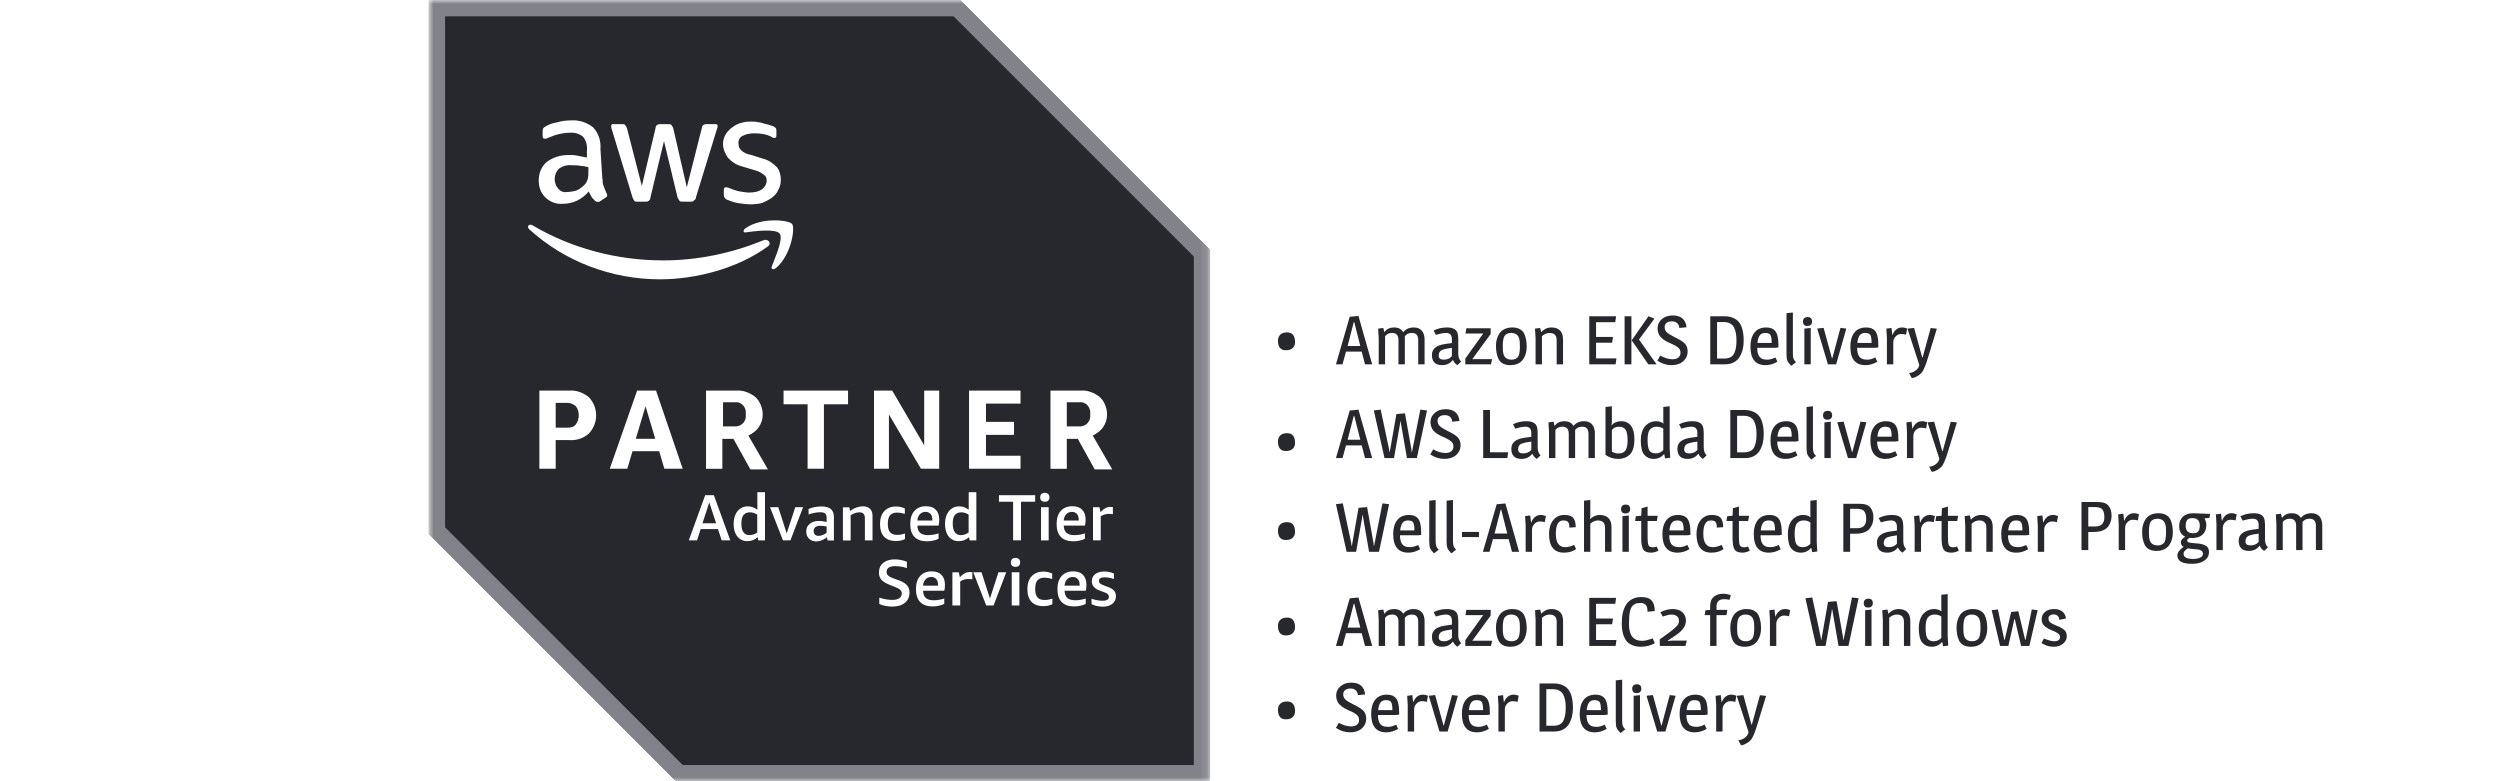 <?xml version="1.0" encoding="UTF-8"?> <svg xmlns="http://www.w3.org/2000/svg" width="320" height="100" viewBox="0 0 320 100" fill="none"><mask id="mask0_13409_71713" style="mask-type:luminance" maskUnits="userSpaceOnUse" x="54" y="0" width="101" height="100"><path d="M154.887 0H54.887V100H154.887V0Z" fill="white"></path></mask><g mask="url(#mask0_13409_71713)"><path fill-rule="evenodd" clip-rule="evenodd" d="M54.887 0H122.887L154.887 32V100H86.553L54.887 68.333V0ZM71.128 59.998V56.332H72.872C73.784 56.41 74.706 56.087 75.372 55.498C76.617 54.165 76.617 52.165 75.372 50.832C74.617 50.254 73.784 49.921 72.872 49.998H69.039V59.998H71.128ZM72.628 54.743H71.128V54.732V51.565H72.628C73.039 51.565 73.372 51.732 73.706 51.987C74.206 52.654 74.206 53.654 73.706 54.321C73.461 54.665 73.05 54.743 72.628 54.743ZM84.372 57.754L85.039 59.998H85.05H87.383L83.972 49.998H81.55L78.05 59.998H80.295L80.961 57.754H84.372ZM83.872 56.165H81.383L82.628 51.998L83.872 56.165ZM90.372 49.998V59.998V60.01H92.461V56.176H93.883L96.05 60.087H98.295L95.795 55.754C96.295 55.498 96.795 55.165 97.128 54.665C97.461 54.165 97.628 53.665 97.628 53.076C97.628 52.243 97.295 51.41 96.706 50.832C95.961 50.254 95.128 49.921 94.206 49.998H90.372ZM93.961 54.576H92.461L92.472 54.565H92.55V51.487H94.383C95.039 51.576 95.55 52.232 95.461 52.987V53.41C95.372 54.154 94.717 54.654 93.961 54.576ZM103.372 51.743V59.998H105.461V51.743H108.55V49.998H100.295V51.743H103.372ZM113.783 59.998V53.076H113.795L117.883 59.998H120.217V49.998H118.295V56.998L114.205 49.998H111.872V59.998H113.783ZM124.039 49.998V59.998H130.627V58.332H126.205V55.665H129.795V53.998H126.205V51.665H130.627V49.998H124.039ZM134.461 49.998V59.998V60.01H136.55V56.176H137.961L140.127 60.087H142.372L139.872 55.754C140.372 55.498 140.872 55.165 141.205 54.665C141.539 54.165 141.705 53.665 141.705 53.076C141.705 52.243 141.383 51.41 140.795 50.832C140.039 50.254 139.205 49.921 138.295 49.998H134.461ZM138.05 54.576H136.55V54.565V51.487H138.472C139.127 51.576 139.627 52.232 139.55 52.987V53.41C139.461 54.154 138.795 54.654 138.05 54.576ZM77.135 22.91V22.91C77.135 23.243 77.135 23.576 77.301 23.91C77.347 24.059 77.423 24.235 77.495 24.404L77.496 24.404C77.547 24.524 77.598 24.641 77.635 24.743C77.713 24.832 77.713 24.91 77.713 24.998C77.713 25.165 77.635 25.254 77.457 25.332L76.701 25.832H76.457C76.29 25.832 76.201 25.754 76.124 25.665L76.123 25.664C75.957 25.498 75.79 25.331 75.701 25.165C75.675 25.108 75.636 25.039 75.593 24.965C75.513 24.823 75.419 24.658 75.368 24.498C74.535 25.498 73.368 26.087 72.035 26.087C71.201 26.165 70.368 25.832 69.79 25.254C69.201 24.665 68.957 23.921 68.957 23.087C68.957 22.176 69.29 21.343 69.957 20.754C70.713 20.165 71.701 19.843 72.713 19.843C73.135 19.843 73.546 19.843 73.879 19.921L75.124 20.165V19.332C75.201 18.665 75.035 17.998 74.624 17.498C74.124 17.076 73.457 16.921 72.79 16.998C72.368 16.998 71.957 17.076 71.546 17.165C71.135 17.254 70.713 17.421 70.301 17.587C70.226 17.622 70.167 17.642 70.109 17.66C70.039 17.683 69.971 17.705 69.879 17.754H69.713C69.546 17.754 69.457 17.665 69.457 17.421V16.832V16.832C69.457 16.665 69.457 16.587 69.535 16.41C69.612 16.332 69.701 16.243 69.868 16.165C70.29 15.91 70.779 15.743 71.279 15.665C71.868 15.498 72.446 15.41 73.035 15.41C74.113 15.332 75.124 15.665 75.946 16.321C76.612 17.076 76.946 18.065 76.857 19.076L77.101 22.91H77.135ZM73.654 24.424L73.654 24.424L73.724 24.41C74.146 24.243 74.479 23.987 74.812 23.654C74.979 23.487 75.146 23.232 75.235 22.898C75.315 22.598 75.314 22.298 75.313 21.998V21.998L75.313 21.898V21.398L75.202 21.372C74.906 21.302 74.609 21.232 74.313 21.232C73.979 21.154 73.646 21.154 73.224 21.154C72.646 21.076 72.057 21.232 71.557 21.576C70.89 22.243 70.801 23.321 71.39 24.076C71.724 24.498 72.135 24.654 72.557 24.576C72.955 24.576 73.275 24.507 73.654 24.424ZM81.646 25.821C81.479 25.821 81.312 25.821 81.224 25.743C81.146 25.665 81.057 25.487 80.979 25.321L78.313 16.565C78.235 16.398 78.235 16.232 78.235 16.143C78.235 15.976 78.313 15.887 78.401 15.887H79.568C79.735 15.887 79.901 15.887 79.99 15.965C80.068 16.054 80.157 16.221 80.246 16.387L82.157 23.81L83.912 16.387C83.912 16.221 83.99 16.054 84.157 15.965C84.323 15.887 84.49 15.887 84.579 15.887H85.49C85.657 15.887 85.824 15.887 85.912 15.965C85.986 16.038 86.051 16.164 86.122 16.299L86.122 16.299L86.122 16.299C86.137 16.328 86.152 16.358 86.168 16.387L87.912 23.976L89.835 16.387C89.835 16.221 89.912 16.054 90.079 15.965C90.246 15.887 90.335 15.887 90.502 15.887H91.59C91.757 15.887 91.846 15.965 91.846 16.054V16.299C91.846 16.336 91.825 16.376 91.804 16.418C91.781 16.462 91.757 16.508 91.757 16.554L89.09 25.221C89.09 25.387 89.013 25.554 88.835 25.643C88.757 25.81 88.59 25.81 88.412 25.81H87.412C87.246 25.81 87.079 25.81 86.99 25.732C86.948 25.64 86.902 25.572 86.854 25.502C86.815 25.444 86.775 25.385 86.735 25.309L84.99 18.054L83.246 25.309C83.246 25.476 83.168 25.643 82.99 25.732C82.912 25.81 82.746 25.81 82.657 25.81H81.657L81.646 25.821ZM96.134 26.154C95.56 26.153 94.975 26.076 94.402 25.987C93.979 25.91 93.49 25.743 93.068 25.565C92.812 25.487 92.646 25.232 92.646 24.898V24.309C92.646 24.065 92.724 23.976 92.89 23.976H93.057C93.096 23.976 93.137 23.996 93.179 24.015C93.221 24.035 93.263 24.054 93.302 24.054L93.375 24.083C93.771 24.239 94.158 24.392 94.546 24.476C94.968 24.554 95.457 24.643 95.879 24.643C96.468 24.643 97.046 24.565 97.546 24.221C97.879 23.976 98.135 23.554 98.135 23.143C98.135 22.81 98.057 22.554 97.802 22.387C97.468 22.132 97.046 21.887 96.635 21.798L94.968 21.298C94.302 21.132 93.635 20.721 93.135 20.132C92.802 19.632 92.546 19.054 92.546 18.465C92.546 18.043 92.635 17.632 92.879 17.221C93.046 16.887 93.379 16.554 93.712 16.31C94.046 16.065 94.468 15.81 94.879 15.732C95.379 15.565 95.79 15.565 96.29 15.565C96.546 15.565 96.79 15.565 97.046 15.654C97.302 15.654 97.546 15.732 97.802 15.821C97.928 15.865 98.032 15.884 98.135 15.903C98.241 15.923 98.345 15.942 98.468 15.987C98.557 16.035 98.646 16.057 98.735 16.079C98.813 16.098 98.891 16.118 98.968 16.154C99.103 16.217 99.179 16.287 99.251 16.352L99.276 16.375C99.284 16.383 99.293 16.391 99.302 16.398C99.379 16.487 99.379 16.654 99.379 16.821V17.321C99.379 17.565 99.302 17.654 99.124 17.654C98.946 17.654 98.79 17.576 98.702 17.487C98.034 17.154 97.29 17.065 96.534 17.065C96.034 17.065 95.534 17.143 95.034 17.398C94.702 17.565 94.457 17.976 94.534 18.398C94.534 18.732 94.612 18.987 94.868 19.232C95.202 19.565 95.624 19.732 96.112 19.821L97.702 20.321C98.368 20.487 98.946 20.898 99.446 21.398C99.779 21.821 99.946 22.398 99.946 22.987C99.946 23.41 99.868 23.898 99.612 24.321C99.446 24.743 99.112 25.076 98.779 25.321C98.446 25.565 97.946 25.821 97.534 25.987C97.204 26.076 96.632 26.153 96.134 26.154ZM96.134 26.154L96.146 26.154H96.124L96.134 26.154ZM84.466 35.753C89.133 35.753 94.466 34.331 98.222 31.586C98.888 31.175 98.3 30.497 97.722 30.753C93.644 32.419 89.311 33.331 84.889 33.331C79.055 33.331 73.222 31.831 68.144 28.831C67.722 28.586 67.388 28.997 67.722 29.331C72.299 33.497 78.299 35.753 84.466 35.753ZM99.3 34.331C98.966 34.586 98.633 34.419 98.8 34.086V34.075C98.86 33.916 98.934 33.728 99.016 33.522L99.016 33.522C99.495 32.319 100.227 30.477 99.8 29.908C99.3 29.242 96.633 29.575 95.466 29.742C95.144 29.831 95.055 29.497 95.388 29.242C97.466 27.753 100.966 28.164 101.388 28.664C101.8 29.164 101.3 32.664 99.3 34.331ZM92.375 69.164L91.898 67.719H89.686L89.22 69.164H88.164L90.264 63.386H91.375L93.475 69.164H92.398H92.375ZM89.92 66.975H91.664L90.786 64.308L89.92 66.975ZM96.974 68.768L97.074 69.168H97.084H97.918V63.002H96.94V65.246C96.573 64.957 96.162 64.813 95.718 64.813C95.34 64.813 95.018 64.913 94.751 65.102C94.484 65.29 94.274 65.557 94.128 65.89C93.974 66.235 93.906 66.624 93.906 67.068C93.906 67.746 94.062 68.279 94.384 68.679C94.706 69.068 95.128 69.268 95.662 69.268C96.15 69.268 96.596 69.102 96.974 68.768ZM96.928 68.168C96.618 68.379 96.296 68.49 95.962 68.49V68.501C95.25 68.501 94.896 68.001 94.896 67.024C94.896 66.546 94.974 66.179 95.15 65.946C95.34 65.701 95.618 65.579 95.974 65.579C96.328 65.579 96.64 65.679 96.928 65.879V68.168ZM100.218 69.166L98.562 64.921H99.618L100.696 68.277L101.796 64.921H102.796L101.174 69.166H100.218ZM105.85 68.768L105.928 69.168L105.95 69.179H106.739V66.19C106.739 65.713 106.606 65.379 106.35 65.157C106.084 64.935 105.684 64.824 105.15 64.824C104.84 64.824 104.539 64.857 104.25 64.913C103.95 64.968 103.706 65.057 103.495 65.157V65.846C104.062 65.657 104.562 65.568 104.995 65.568C105.295 65.568 105.506 65.624 105.628 65.735C105.75 65.846 105.806 66.035 105.806 66.324V66.813C105.45 66.724 105.128 66.679 104.84 66.679C104.328 66.679 103.928 66.802 103.64 67.057C103.339 67.301 103.195 67.624 103.195 68.035C103.195 68.413 103.317 68.713 103.55 68.946C103.784 69.179 104.106 69.301 104.495 69.301C104.728 69.301 104.962 69.257 105.195 69.157C105.428 69.057 105.65 68.935 105.85 68.768ZM105.284 68.49C105.106 68.557 104.939 68.59 104.772 68.59C104.584 68.59 104.428 68.535 104.317 68.435C104.206 68.324 104.15 68.168 104.15 67.968C104.15 67.524 104.45 67.301 105.028 67.301C105.25 67.301 105.517 67.335 105.806 67.39V68.19C105.64 68.324 105.462 68.424 105.284 68.49ZM110.706 69.168V66.357C110.706 66.09 110.65 65.89 110.539 65.768C110.428 65.635 110.239 65.579 110.005 65.579C109.639 65.579 109.272 65.701 108.883 65.946V69.179H107.895V64.935H108.717L108.805 65.401C109.328 65.013 109.883 64.812 110.45 64.812C110.861 64.812 111.161 64.924 111.372 65.135C111.583 65.346 111.683 65.646 111.683 66.057V69.168H110.706ZM114.673 69.253C115.119 69.253 115.507 69.175 115.841 68.998V68.987V68.298C115.485 68.409 115.151 68.464 114.863 68.464C114.451 68.464 114.141 68.364 113.941 68.142C113.741 67.92 113.641 67.564 113.641 67.098V66.998C113.641 66.52 113.741 66.164 113.941 65.942C114.141 65.72 114.441 65.609 114.863 65.609C115.129 65.609 115.441 65.664 115.819 65.775V65.076C115.473 64.92 115.096 64.831 114.707 64.831C114.051 64.831 113.551 65.031 113.185 65.431C112.819 65.82 112.641 66.387 112.641 67.087C112.641 67.787 112.819 68.32 113.163 68.698C113.519 69.064 114.019 69.253 114.673 69.253ZM117.423 67.275C117.445 67.697 117.556 68.008 117.778 68.208C118.001 68.397 118.345 68.497 118.79 68.497C119.212 68.497 119.656 68.43 120.134 68.275V68.964C119.945 69.064 119.712 69.141 119.456 69.197C119.201 69.263 118.923 69.286 118.645 69.286C117.956 69.286 117.423 69.097 117.056 68.73C116.69 68.353 116.512 67.797 116.512 67.064C116.512 66.33 116.69 65.797 117.045 65.397C117.401 64.997 117.89 64.797 118.534 64.797C119.078 64.797 119.49 64.941 119.778 65.241C120.067 65.53 120.223 65.953 120.223 66.508C120.223 66.797 120.201 67.052 120.145 67.275H117.423ZM118.478 65.519C118.178 65.519 117.934 65.619 117.745 65.819C117.556 66.019 117.445 66.286 117.423 66.63H119.345V66.564C119.345 66.23 119.267 65.964 119.123 65.797C118.967 65.619 118.756 65.519 118.478 65.519ZM124.028 68.768L124.128 69.168H124.139H124.972V63.002H123.995V65.246C123.628 64.957 123.217 64.813 122.772 64.813C122.395 64.813 122.072 64.913 121.806 65.102C121.539 65.29 121.328 65.557 121.183 65.89C121.028 66.235 120.961 66.624 120.961 67.068C120.961 67.746 121.117 68.279 121.439 68.679C121.761 69.068 122.183 69.268 122.717 69.268C123.206 69.268 123.65 69.102 124.028 68.768ZM123.983 68.168C123.672 68.379 123.35 68.49 123.017 68.49V68.501C122.306 68.501 121.95 68.001 121.95 67.024C121.95 66.546 122.028 66.179 122.206 65.946C122.395 65.701 122.672 65.579 123.028 65.579C123.383 65.579 123.695 65.679 123.983 65.879V68.168ZM129.677 69.164V64.219H127.867V63.386H132.5V64.219H130.689V69.164H129.677ZM133.252 64.925V69.169H134.23V64.925H133.252ZM133.297 64.081C133.407 64.181 133.552 64.225 133.73 64.225C133.919 64.225 134.074 64.181 134.174 64.081C134.274 63.969 134.33 63.847 134.33 63.658C134.33 63.469 134.274 63.336 134.174 63.236C134.074 63.136 133.919 63.081 133.73 63.081C133.541 63.081 133.397 63.136 133.297 63.236C133.197 63.336 133.141 63.481 133.141 63.658C133.141 63.836 133.197 63.981 133.297 64.081ZM136.157 67.275C136.168 67.697 136.29 68.008 136.512 68.208C136.735 68.397 137.079 68.497 137.524 68.497C137.946 68.497 138.39 68.43 138.868 68.275V68.964C138.679 69.064 138.446 69.141 138.19 69.197C137.924 69.263 137.657 69.286 137.379 69.286C136.69 69.286 136.157 69.097 135.79 68.73C135.424 68.353 135.246 67.797 135.246 67.064C135.246 66.33 135.424 65.797 135.779 65.397C136.135 64.997 136.624 64.797 137.268 64.797C137.802 64.797 138.224 64.941 138.512 65.241C138.802 65.53 138.957 65.953 138.957 66.508C138.957 66.797 138.935 67.052 138.879 67.275H136.157ZM137.207 65.519C136.909 65.52 136.667 65.62 136.479 65.819C136.29 66.019 136.179 66.286 136.157 66.63H138.079V66.564C138.079 66.23 138.002 65.964 137.857 65.797C137.703 65.62 137.493 65.52 137.207 65.519ZM139.906 64.921V69.165H140.895V66.088C141.206 65.877 141.562 65.777 141.972 65.777C142.128 65.777 142.295 65.788 142.45 65.81V64.91C142.328 64.888 142.217 64.888 142.117 64.888H142.117C141.884 64.888 141.672 64.943 141.484 65.043C141.295 65.143 141.084 65.31 140.862 65.554L140.728 64.921H139.906ZM113.848 74.843C113.382 74.665 113.038 74.454 112.815 74.21C112.604 73.954 112.504 73.654 112.504 73.288C112.504 72.765 112.682 72.354 113.048 72.054C113.415 71.754 113.904 71.599 114.515 71.599C115.026 71.599 115.548 71.699 116.082 71.899V72.71C115.538 72.543 115.048 72.465 114.593 72.465C113.86 72.465 113.482 72.71 113.482 73.21C113.482 73.399 113.548 73.554 113.682 73.676C113.815 73.799 114.06 73.921 114.393 74.043L115.104 74.299C115.56 74.476 115.893 74.676 116.104 74.921C116.315 75.165 116.415 75.476 116.415 75.854C116.415 76.41 116.215 76.854 115.815 77.165C115.426 77.488 114.882 77.643 114.204 77.643C113.904 77.643 113.615 77.61 113.315 77.554C113.026 77.499 112.76 77.41 112.548 77.31V76.499C112.815 76.588 113.104 76.654 113.393 76.71C113.693 76.765 113.97 76.787 114.204 76.787C114.593 76.787 114.893 76.721 115.104 76.576C115.315 76.432 115.426 76.221 115.426 75.965C115.426 75.776 115.36 75.621 115.226 75.499C115.104 75.376 114.882 75.265 114.56 75.132L113.815 74.843H113.848ZM118.508 76.545C118.286 76.345 118.164 76.034 118.152 75.612H120.874C120.93 75.389 120.952 75.134 120.952 74.845C120.952 74.289 120.797 73.867 120.508 73.578C120.22 73.278 119.797 73.134 119.264 73.134C118.62 73.134 118.13 73.334 117.774 73.734C117.42 74.134 117.242 74.667 117.242 75.4C117.242 76.134 117.42 76.689 117.786 77.067C118.152 77.434 118.686 77.623 119.374 77.623C119.652 77.623 119.93 77.589 120.186 77.534C120.442 77.478 120.674 77.4 120.864 77.3V76.612C120.386 76.767 119.942 76.834 119.519 76.834C119.074 76.834 118.73 76.734 118.508 76.545ZM118.474 74.156C118.663 73.957 118.905 73.857 119.203 73.856C119.489 73.857 119.698 73.957 119.852 74.134C119.997 74.3 120.074 74.567 120.074 74.9V74.967H118.152C118.174 74.623 118.286 74.356 118.474 74.156ZM121.906 77.502V73.258H122.728L122.862 73.891C123.084 73.647 123.296 73.48 123.484 73.38C123.673 73.28 123.884 73.225 124.128 73.225C124.228 73.225 124.34 73.225 124.462 73.247V74.147C124.306 74.125 124.14 74.114 123.984 74.114C123.573 74.114 123.218 74.213 122.906 74.425V77.502H121.918H121.906ZM124.578 73.254L126.234 77.499H127.178L128.801 73.254H127.801L126.712 76.61L125.634 73.254H124.578ZM129.502 77.499V73.254H130.479V77.499H129.502ZM129.979 72.554C129.802 72.554 129.657 72.51 129.546 72.41C129.446 72.31 129.391 72.165 129.391 71.987C129.391 71.81 129.446 71.665 129.546 71.565C129.646 71.465 129.791 71.41 129.979 71.41C130.169 71.41 130.324 71.465 130.424 71.565C130.524 71.665 130.579 71.799 130.579 71.987C130.579 72.176 130.524 72.299 130.424 72.41C130.324 72.51 130.169 72.554 129.979 72.554ZM133.537 77.586C133.981 77.586 134.37 77.508 134.704 77.331V77.32V76.631C134.348 76.742 134.014 76.797 133.726 76.797C133.314 76.797 133.004 76.697 132.804 76.475C132.604 76.253 132.504 75.897 132.504 75.431V75.331C132.504 74.853 132.604 74.497 132.804 74.275C133.004 74.053 133.304 73.942 133.726 73.942C133.992 73.942 134.304 73.997 134.681 74.109V73.409C134.337 73.253 133.959 73.164 133.57 73.164C132.926 73.164 132.414 73.364 132.048 73.764C131.681 74.153 131.504 74.72 131.504 75.42C131.504 76.12 131.681 76.653 132.026 77.031C132.381 77.397 132.881 77.586 133.537 77.586ZM136.263 75.612C136.285 76.034 136.397 76.345 136.619 76.545C136.841 76.734 137.185 76.834 137.629 76.834C138.052 76.834 138.497 76.767 138.974 76.612V77.3C138.785 77.4 138.552 77.478 138.297 77.534C138.041 77.589 137.763 77.623 137.485 77.623C136.785 77.623 136.263 77.434 135.897 77.067C135.529 76.689 135.352 76.134 135.352 75.4C135.352 74.667 135.529 74.134 135.885 73.734C136.241 73.334 136.741 73.134 137.374 73.134C137.919 73.134 138.329 73.278 138.619 73.578C138.907 73.867 139.063 74.289 139.063 74.845C139.063 75.134 139.041 75.389 138.985 75.612H136.263ZM137.319 73.856C137.029 73.856 136.774 73.956 136.585 74.156C136.397 74.356 136.285 74.623 136.263 74.967H138.197V74.9C138.197 74.567 138.119 74.3 137.974 74.134C137.819 73.956 137.607 73.856 137.319 73.856ZM141.808 76.053C141.886 76.131 141.93 76.231 141.93 76.353L141.941 76.375C141.941 76.553 141.874 76.686 141.741 76.764C141.619 76.853 141.419 76.897 141.141 76.897C140.719 76.897 140.252 76.82 139.719 76.642V77.331C139.919 77.431 140.13 77.508 140.374 77.564C140.63 77.619 140.886 77.653 141.141 77.653C141.674 77.653 142.086 77.531 142.386 77.286C142.686 77.053 142.841 76.719 142.841 76.297C142.841 76.031 142.763 75.808 142.619 75.631C142.474 75.453 142.241 75.297 141.908 75.164L141.252 74.919C141.03 74.831 140.874 74.742 140.797 74.675C140.708 74.597 140.663 74.497 140.663 74.375C140.663 74.208 140.719 74.097 140.841 74.019C140.963 73.931 141.141 73.897 141.397 73.897C141.763 73.897 142.163 73.975 142.586 74.108V73.419C142.23 73.242 141.819 73.153 141.341 73.153C140.863 73.153 140.486 73.264 140.186 73.486C139.897 73.708 139.752 74.008 139.752 74.397C139.752 74.931 140.063 75.319 140.686 75.564L141.374 75.819C141.586 75.897 141.73 75.975 141.808 76.053Z" fill="#27272E"></path><path d="M122.053 2.089L152.809 32.844V97.922H87.387L56.975 67.5V2.089H122.053ZM122.887 0H54.887V68.333L86.553 100H154.887V32L122.887 0Z" fill="#82828B"></path></g><path d="M164.746 42.547C165.426 42.547 165.766 42.963 165.766 43.795C165.766 44.094 165.669 44.343 165.476 44.542C165.282 44.735 164.986 44.832 164.588 44.832C163.914 44.832 163.578 44.419 163.578 43.593C163.583 43.288 163.68 43.039 163.868 42.846C164.061 42.647 164.354 42.547 164.746 42.547Z" fill="#27272E"></path><path d="M173.882 40.439L175.64 46.634H174.724L174.299 45.008H172.287L171.842 46.634H171L172.767 40.544L173.882 40.439ZM173.283 41.23L172.495 44.288H174.117L173.347 41.23H173.283Z" fill="#27272E"></path><path d="M177.217 42.495C177.489 42.109 177.897 41.916 178.441 41.916C178.991 41.916 179.38 42.118 179.61 42.522C179.93 42.118 180.383 41.916 180.969 41.916C181.417 41.916 181.758 42.053 181.994 42.328C182.229 42.604 182.347 42.985 182.347 43.471V46.634H181.531V43.524C181.531 42.92 181.262 42.618 180.725 42.618C180.32 42.618 180.018 42.759 179.818 43.04V46.634H179.003V43.524C179.003 42.92 178.734 42.618 178.196 42.618C177.791 42.618 177.489 42.759 177.29 43.04V46.634H176.474V43.286L176.402 42.065L177.063 41.977L177.181 42.495H177.217Z" fill="#27272E"></path><path d="M185.841 43.418C185.841 42.885 185.59 42.618 185.089 42.618C184.768 42.618 184.336 42.7 183.793 42.864L183.503 42.311C184.022 42.047 184.584 41.916 185.188 41.916C185.919 41.916 186.367 42.126 186.53 42.548C186.614 42.765 186.657 43.052 186.657 43.409V45.281C186.657 45.703 186.78 46.037 187.028 46.283L186.548 46.74C186.439 46.675 186.327 46.581 186.212 46.459C186.104 46.33 186.028 46.204 185.986 46.081H185.959C185.626 46.52 185.167 46.74 184.581 46.74C183.717 46.74 183.285 46.303 183.285 45.43C183.285 44.657 183.847 44.191 184.971 44.033L185.841 43.91V43.418ZM184.155 45.527C184.155 45.867 184.37 46.037 184.799 46.037C185.234 46.037 185.581 45.89 185.841 45.597V44.525C185.08 44.625 184.611 44.742 184.436 44.877C184.249 45.023 184.155 45.24 184.155 45.527Z" fill="#27272E"></path><path d="M190.803 42.021V42.75L188.456 45.966H190.985L190.849 46.634H187.559V45.896L189.852 42.689H187.577L187.695 42.021H190.803Z" fill="#27272E"></path><path d="M191.937 42.662C192.094 42.434 192.312 42.252 192.59 42.118C192.874 41.983 193.203 41.916 193.578 41.916C193.958 41.916 194.275 41.986 194.529 42.126C194.789 42.267 194.979 42.463 195.1 42.715C195.312 43.166 195.417 43.72 195.417 44.376C195.417 45.009 195.266 45.545 194.964 45.984C194.807 46.218 194.587 46.403 194.303 46.538C194.025 46.672 193.695 46.74 193.315 46.74C192.94 46.74 192.623 46.669 192.363 46.529C192.109 46.388 191.922 46.189 191.801 45.931C191.59 45.486 191.484 44.935 191.484 44.279C191.484 43.647 191.635 43.108 191.937 42.662ZM194.248 42.935C194.17 42.841 194.061 42.765 193.922 42.706C193.783 42.648 193.614 42.618 193.414 42.618C193.221 42.618 193.055 42.654 192.916 42.724C192.777 42.794 192.671 42.879 192.599 42.979C192.526 43.072 192.472 43.207 192.436 43.383C192.381 43.647 192.354 43.931 192.354 44.235C192.354 44.54 192.36 44.766 192.372 44.912C192.384 45.053 192.412 45.199 192.454 45.351C192.502 45.504 192.569 45.627 192.653 45.72C192.834 45.931 193.112 46.037 193.487 46.037C193.68 46.037 193.846 46.002 193.985 45.931C194.124 45.861 194.23 45.779 194.303 45.685C194.375 45.586 194.43 45.448 194.466 45.272C194.52 45.009 194.547 44.724 194.547 44.42C194.547 44.115 194.541 43.893 194.529 43.752C194.517 43.606 194.487 43.456 194.439 43.304C194.396 43.152 194.333 43.029 194.248 42.935Z" fill="#27272E"></path><path d="M198.601 41.916C199.048 41.916 199.405 42.041 199.671 42.293C199.936 42.539 200.069 42.932 200.069 43.471V46.634H199.254V43.524C199.254 42.92 198.943 42.618 198.32 42.618C198.139 42.618 197.961 42.662 197.786 42.75C197.61 42.832 197.471 42.929 197.369 43.04V46.634H196.553V43.286L196.48 42.065L197.142 41.977L197.26 42.495H197.296C197.405 42.361 197.568 42.232 197.786 42.109C198.009 41.98 198.281 41.916 198.601 41.916Z" fill="#27272E"></path><path d="M203.426 40.483H206.861L206.752 41.239H204.296V43.128H206.462L206.353 43.866H204.296V45.878H206.906L206.797 46.634H203.426V40.483Z" fill="#27272E"></path><path d="M208.819 40.483V46.634H207.949V40.483H208.819ZM211.012 40.474L211.764 40.79L209.788 43.462L212.045 46.634H210.985L208.855 43.558L211.012 40.474Z" fill="#27272E"></path><path d="M212.168 42.029C212.168 41.561 212.349 41.168 212.712 40.852C213.074 40.536 213.536 40.377 214.098 40.377C214.66 40.377 215.086 40.512 215.376 40.782C215.666 41.051 215.832 41.42 215.875 41.889L214.95 41.977C214.932 41.707 214.838 41.499 214.669 41.353C214.506 41.206 214.28 41.133 213.99 41.133C213.706 41.133 213.482 41.2 213.319 41.335C213.156 41.47 213.074 41.643 213.074 41.854C213.074 42.135 213.168 42.363 213.355 42.539C213.542 42.715 213.863 42.914 214.316 43.137C214.715 43.336 214.986 43.482 215.131 43.576C215.283 43.664 215.434 43.775 215.585 43.91C215.875 44.162 216.02 44.528 216.02 45.008C216.02 45.489 215.832 45.899 215.458 46.239C215.083 46.572 214.579 46.739 213.944 46.739C213.31 46.739 212.709 46.549 212.141 46.168L212.512 45.518C213.074 45.828 213.603 45.984 214.098 45.984C214.394 45.984 214.636 45.913 214.823 45.773C215.011 45.626 215.104 45.418 215.104 45.149C215.104 44.874 215.008 44.657 214.814 44.499C214.627 44.34 214.388 44.197 214.098 44.068C213.814 43.939 213.639 43.86 213.573 43.831C213.506 43.796 213.394 43.737 213.237 43.655C213.08 43.567 212.965 43.494 212.893 43.435C212.82 43.377 212.727 43.295 212.612 43.189C212.503 43.078 212.425 42.973 212.376 42.873C212.237 42.598 212.168 42.316 212.168 42.029Z" fill="#27272E"></path><path d="M218.914 40.483H220.763C221.162 40.483 221.509 40.547 221.805 40.676C222.108 40.799 222.343 40.957 222.512 41.151C222.688 41.344 222.83 41.584 222.938 41.871C223.107 42.34 223.192 42.92 223.192 43.611C223.192 44.431 223.017 45.126 222.666 45.694C222.485 45.987 222.234 46.218 221.914 46.388C221.594 46.552 221.219 46.634 220.79 46.634H218.914V40.483ZM219.784 41.221V45.896H220.691C221.361 45.896 221.799 45.653 222.005 45.166C222.108 44.926 222.177 44.68 222.213 44.428C222.25 44.176 222.268 43.875 222.268 43.523C222.268 43.172 222.24 42.867 222.186 42.609C222.138 42.346 222.056 42.106 221.941 41.889C221.694 41.444 221.253 41.221 220.618 41.221H219.784Z" fill="#27272E"></path><path d="M226.085 41.916C226.605 41.916 226.988 42.068 227.236 42.372C227.441 42.618 227.568 43.032 227.617 43.611C227.635 43.84 227.644 44.124 227.644 44.464L227.272 44.517H224.925C224.925 45.255 225.127 45.72 225.532 45.914C225.701 45.996 225.934 46.037 226.23 46.037C226.526 46.037 226.867 45.943 227.254 45.755L227.508 46.3C227.006 46.593 226.502 46.74 225.994 46.74C224.701 46.74 224.055 45.949 224.055 44.367C224.055 43.617 224.224 43.023 224.562 42.583C224.907 42.138 225.414 41.916 226.085 41.916ZM226.774 43.893C226.774 43.424 226.725 43.096 226.629 42.908C226.532 42.715 226.308 42.618 225.958 42.618C225.614 42.618 225.369 42.733 225.224 42.961C225.079 43.184 224.988 43.494 224.952 43.893H226.774Z" fill="#27272E"></path><path d="M229.488 45.228C229.488 45.515 229.512 45.735 229.56 45.887C229.608 46.034 229.717 46.192 229.886 46.362L229.279 46.828C229.031 46.576 228.868 46.362 228.79 46.186C228.711 46.01 228.672 45.712 228.672 45.29V40.088L229.488 40V45.228Z" fill="#27272E"></path><path d="M231.773 46.634H230.958V42.065L231.773 41.977V46.634ZM231.329 41.722C230.961 41.722 230.777 41.523 230.777 41.124C230.777 40.978 230.825 40.852 230.922 40.747C231.024 40.641 231.181 40.588 231.393 40.588C231.761 40.588 231.946 40.788 231.946 41.186C231.946 41.332 231.894 41.458 231.792 41.564C231.695 41.669 231.541 41.722 231.329 41.722Z" fill="#27272E"></path><path d="M235.578 41.968L236.33 42.056L235.025 46.634H233.974L232.605 42.056L233.421 41.968L234.49 45.861H234.536L235.578 41.968Z" fill="#27272E"></path><path d="M238.874 41.916C239.393 41.916 239.777 42.068 240.025 42.372C240.23 42.618 240.357 43.032 240.405 43.611C240.424 43.84 240.433 44.124 240.433 44.464L240.061 44.517H237.714C237.714 45.255 237.916 45.72 238.321 45.914C238.49 45.996 238.723 46.037 239.019 46.037C239.315 46.037 239.656 45.943 240.043 45.755L240.297 46.3C239.795 46.593 239.291 46.74 238.783 46.74C237.49 46.74 236.844 45.949 236.844 44.367C236.844 43.617 237.013 43.023 237.351 42.583C237.696 42.138 238.203 41.916 238.874 41.916ZM239.563 43.893C239.563 43.424 239.514 43.096 239.418 42.908C239.321 42.715 239.097 42.618 238.747 42.618C238.403 42.618 238.158 42.733 238.013 42.961C237.868 43.184 237.777 43.494 237.741 43.893H239.563Z" fill="#27272E"></path><path d="M243.456 41.916C243.613 41.916 243.731 41.93 243.809 41.959C243.894 41.983 243.963 42.003 244.018 42.021C244.072 42.033 244.105 42.041 244.117 42.047L243.972 42.838C243.791 42.78 243.573 42.75 243.32 42.75C243.072 42.75 242.845 42.856 242.64 43.067C242.441 43.272 242.341 43.521 242.341 43.813V46.634H241.525V43.286L241.453 42.065L242.114 41.977L242.214 42.864H242.25C242.353 42.578 242.507 42.349 242.712 42.179C242.924 42.003 243.172 41.916 243.456 41.916Z" fill="#27272E"></path><path d="M247.128 41.986L247.917 42.074L246.802 45.721C246.554 46.541 246.325 47.135 246.113 47.504C245.98 47.733 245.766 47.935 245.47 48.111C245.174 48.292 244.917 48.386 244.699 48.392L244.364 47.75C244.654 47.727 244.929 47.621 245.189 47.434C245.455 47.246 245.615 47.003 245.669 46.705C245.234 45.386 244.73 43.84 244.156 42.065L245.008 41.977L246.041 45.747H246.095L247.128 41.986Z" fill="#27272E"></path><path d="M164.746 55.445C165.426 55.445 165.766 55.861 165.766 56.693C165.766 56.992 165.669 57.241 165.476 57.44C165.282 57.633 164.986 57.73 164.588 57.73C163.914 57.73 163.578 57.317 163.578 56.491C163.583 56.186 163.68 55.937 163.868 55.744C164.061 55.545 164.354 55.445 164.746 55.445Z" fill="#27272E"></path><path d="M173.882 52.44L175.64 58.635H174.725L174.299 57.009H172.287L171.843 58.635H171L172.767 52.545L173.882 52.44ZM173.284 53.23L172.495 56.288H174.118L173.347 53.23H173.284Z" fill="#27272E"></path><path d="M182.655 52.536L181.359 58.635H180.09L179.274 53.933H179.238L179.193 54.329L178.431 58.635H177.217L175.848 52.536L176.727 52.431L177.806 57.519L177.851 57.87H177.887L178.739 53.002L179.836 52.905L180.661 57.519L180.697 57.87H180.733L181.803 52.431L182.655 52.536Z" fill="#27272E"></path><path d="M183.101 54.03C183.101 53.561 183.283 53.169 183.645 52.852C184.008 52.536 184.47 52.378 185.032 52.378C185.594 52.378 186.02 52.513 186.31 52.782C186.6 53.052 186.766 53.421 186.808 53.889L185.884 53.977C185.866 53.708 185.772 53.5 185.603 53.353C185.44 53.207 185.213 53.134 184.923 53.134C184.639 53.134 184.415 53.201 184.252 53.336C184.089 53.47 184.008 53.643 184.008 53.854C184.008 54.135 184.101 54.364 184.289 54.539C184.476 54.715 184.796 54.914 185.249 55.137C185.648 55.336 185.92 55.483 186.065 55.576C186.216 55.664 186.367 55.776 186.518 55.91C186.808 56.162 186.953 56.528 186.953 57.009C186.953 57.489 186.766 57.899 186.391 58.239C186.017 58.573 185.512 58.74 184.878 58.74C184.243 58.74 183.642 58.549 183.074 58.169L183.446 57.518C184.008 57.829 184.536 57.984 185.032 57.984C185.328 57.984 185.569 57.914 185.757 57.773C185.944 57.627 186.038 57.419 186.038 57.149C186.038 56.874 185.941 56.657 185.748 56.499C185.56 56.341 185.322 56.197 185.032 56.069C184.748 55.94 184.573 55.861 184.506 55.831C184.44 55.796 184.328 55.737 184.171 55.656C184.014 55.568 183.899 55.494 183.826 55.436C183.754 55.377 183.66 55.295 183.545 55.19C183.437 55.078 183.358 54.973 183.31 54.873C183.171 54.598 183.101 54.317 183.101 54.03Z" fill="#27272E"></path><path d="M190.718 52.483V57.888H193.047L192.938 58.635H189.848V52.483H190.718Z" fill="#27272E"></path><path d="M196.005 55.418C196.005 54.885 195.754 54.618 195.252 54.618C194.932 54.618 194.5 54.7 193.956 54.864L193.666 54.311C194.186 54.047 194.748 53.916 195.352 53.916C196.083 53.916 196.53 54.126 196.693 54.548C196.778 54.765 196.82 55.052 196.82 55.409V57.281C196.82 57.703 196.944 58.037 197.192 58.283L196.712 58.74C196.603 58.675 196.491 58.581 196.376 58.458C196.267 58.33 196.192 58.204 196.15 58.081H196.122C195.79 58.52 195.331 58.74 194.745 58.74C193.881 58.74 193.449 58.303 193.449 57.43C193.449 56.657 194.011 56.191 195.135 56.033L196.005 55.91V55.418ZM194.319 57.527C194.319 57.867 194.533 58.037 194.962 58.037C195.397 58.037 195.745 57.89 196.005 57.597V56.525C195.243 56.625 194.775 56.742 194.6 56.877C194.413 57.023 194.319 57.24 194.319 57.527Z" fill="#27272E"></path><path d="M199.015 54.495C199.286 54.109 199.694 53.916 200.238 53.916C200.788 53.916 201.178 54.118 201.407 54.522C201.727 54.118 202.18 53.916 202.767 53.916C203.214 53.916 203.555 54.053 203.791 54.328C204.026 54.604 204.144 54.985 204.144 55.471V58.634H203.328V55.523C203.328 54.92 203.06 54.618 202.522 54.618C202.117 54.618 201.815 54.759 201.616 55.04V58.634H200.8V55.523C200.8 54.92 200.531 54.618 199.993 54.618C199.589 54.618 199.286 54.759 199.087 55.04V58.634H198.271V55.286L198.199 54.065L198.86 53.977L198.978 54.495H199.015Z" fill="#27272E"></path><path d="M208.83 54.592C209.078 54.973 209.202 55.518 209.202 56.227C209.202 57.199 208.984 57.873 208.549 58.248C208.169 58.576 207.691 58.74 207.117 58.74C206.543 58.74 206.006 58.57 205.504 58.23V52.088L206.32 52V53.977L206.274 54.416L206.302 54.434C206.58 54.089 206.996 53.916 207.552 53.916C208.108 53.916 208.534 54.141 208.83 54.592ZM207.969 57.764C208.211 57.53 208.332 57.07 208.332 56.385C208.332 55.7 208.241 55.234 208.06 54.988C207.885 54.742 207.625 54.619 207.28 54.619C206.839 54.619 206.519 54.762 206.32 55.049V57.791C206.555 57.961 206.839 58.046 207.172 58.046C207.51 58.046 207.776 57.952 207.969 57.764Z" fill="#27272E"></path><path d="M212.902 54.197C212.908 54.197 212.917 54.194 212.93 54.188L212.902 53.96V52.088L213.718 52V57.369L213.791 58.59L213.129 58.678L213.029 58.142H212.993C212.63 58.541 212.195 58.74 211.688 58.74C211.18 58.74 210.776 58.567 210.474 58.221C210.171 57.87 210.02 57.249 210.02 56.358C210.02 55.995 210.063 55.667 210.147 55.374C210.232 55.081 210.341 54.847 210.474 54.671C210.606 54.496 210.76 54.349 210.936 54.232C211.244 54.021 211.588 53.916 211.969 53.916C212.35 53.916 212.661 54.009 212.902 54.197ZM212.05 54.619C211.887 54.619 211.748 54.639 211.634 54.68C211.519 54.715 211.401 54.786 211.28 54.891C211.02 55.12 210.89 55.585 210.89 56.288C210.89 56.985 210.972 57.451 211.135 57.685C211.304 57.92 211.573 58.037 211.942 58.037C212.147 58.037 212.337 57.993 212.513 57.905C212.688 57.811 212.818 57.712 212.902 57.606V54.865C212.667 54.701 212.383 54.619 212.05 54.619Z" fill="#27272E"></path><path d="M217.262 55.418C217.262 54.885 217.012 54.618 216.51 54.618C216.19 54.618 215.758 54.7 215.214 54.864L214.924 54.311C215.444 54.047 216.006 53.916 216.61 53.916C217.341 53.916 217.788 54.126 217.951 54.548C218.036 54.765 218.078 55.052 218.078 55.409V57.281C218.078 57.703 218.202 58.037 218.45 58.283L217.969 58.74C217.861 58.675 217.749 58.581 217.634 58.458C217.525 58.33 217.45 58.204 217.407 58.081H217.38C217.048 58.52 216.589 58.74 216.003 58.74C215.139 58.74 214.707 58.303 214.707 57.43C214.707 56.657 215.269 56.191 216.392 56.033L217.262 55.91V55.418ZM215.577 57.527C215.577 57.867 215.791 58.037 216.22 58.037C216.655 58.037 217.003 57.89 217.262 57.597V56.525C216.501 56.625 216.033 56.742 215.858 56.877C215.67 57.023 215.577 57.24 215.577 57.527Z" fill="#27272E"></path><path d="M221.48 52.483H223.329C223.728 52.483 224.075 52.548 224.371 52.677C224.674 52.8 224.909 52.958 225.078 53.151C225.254 53.345 225.396 53.585 225.504 53.872C225.674 54.34 225.758 54.92 225.758 55.612C225.758 56.432 225.583 57.126 225.232 57.694C225.051 57.987 224.8 58.219 224.48 58.388C224.16 58.553 223.785 58.635 223.356 58.635H221.48V52.483ZM222.35 53.222V57.896H223.257C223.927 57.896 224.365 57.653 224.571 57.167C224.674 56.927 224.743 56.681 224.779 56.429C224.816 56.177 224.834 55.875 224.834 55.524C224.834 55.172 224.807 54.868 224.752 54.61C224.704 54.346 224.622 54.106 224.507 53.889C224.26 53.444 223.819 53.222 223.184 53.222H222.35Z" fill="#27272E"></path><path d="M228.651 53.916C229.171 53.916 229.554 54.068 229.802 54.372C230.007 54.618 230.134 55.031 230.183 55.611C230.201 55.84 230.21 56.124 230.21 56.464L229.838 56.517H227.491C227.491 57.255 227.693 57.72 228.098 57.914C228.267 57.996 228.5 58.037 228.796 58.037C229.092 58.037 229.433 57.943 229.82 57.755L230.074 58.3C229.572 58.593 229.068 58.74 228.56 58.74C227.267 58.74 226.621 57.949 226.621 56.367C226.621 55.617 226.79 55.023 227.128 54.583C227.473 54.138 227.98 53.916 228.651 53.916ZM229.34 55.893C229.34 55.424 229.291 55.096 229.195 54.908C229.098 54.715 228.874 54.618 228.524 54.618C228.18 54.618 227.935 54.733 227.79 54.961C227.645 55.184 227.554 55.494 227.518 55.893H229.34Z" fill="#27272E"></path><path d="M232.054 57.228C232.054 57.516 232.078 57.735 232.126 57.888C232.174 58.034 232.283 58.192 232.452 58.362L231.845 58.828C231.597 58.576 231.434 58.362 231.356 58.186C231.277 58.011 231.238 57.712 231.238 57.29V52.088L232.054 52V57.228Z" fill="#27272E"></path><path d="M234.34 58.635H233.525V54.065L234.34 53.977V58.635ZM233.896 53.722C233.528 53.722 233.344 53.523 233.344 53.125C233.344 52.978 233.392 52.852 233.489 52.747C233.591 52.642 233.748 52.589 233.96 52.589C234.328 52.589 234.513 52.788 234.513 53.186C234.513 53.333 234.461 53.459 234.359 53.564C234.262 53.67 234.108 53.722 233.896 53.722Z" fill="#27272E"></path><path d="M238.145 53.968L238.897 54.056L237.592 58.634H236.541L235.172 54.056L235.988 53.968L237.057 57.861H237.103L238.145 53.968Z" fill="#27272E"></path><path d="M241.44 53.916C241.959 53.916 242.343 54.068 242.591 54.372C242.796 54.618 242.923 55.031 242.972 55.611C242.99 55.84 242.999 56.124 242.999 56.464L242.627 56.517H240.28C240.28 57.255 240.482 57.72 240.887 57.914C241.056 57.996 241.289 58.037 241.585 58.037C241.881 58.037 242.222 57.943 242.609 57.755L242.863 58.3C242.361 58.593 241.857 58.74 241.349 58.74C240.056 58.74 239.41 57.949 239.41 56.367C239.41 55.617 239.579 55.023 239.917 54.583C240.262 54.138 240.769 53.916 241.44 53.916ZM242.129 55.893C242.129 55.424 242.08 55.096 241.984 54.908C241.887 54.715 241.663 54.618 241.313 54.618C240.969 54.618 240.724 54.733 240.579 54.961C240.434 55.184 240.343 55.494 240.307 55.893H242.129Z" fill="#27272E"></path><path d="M246.023 53.916C246.18 53.916 246.298 53.93 246.376 53.959C246.461 53.983 246.53 54.003 246.585 54.021C246.639 54.033 246.672 54.041 246.684 54.047L246.539 54.838C246.358 54.779 246.14 54.75 245.887 54.75C245.639 54.75 245.412 54.856 245.207 55.067C245.008 55.272 244.908 55.521 244.908 55.813V58.634H244.092V55.286L244.02 54.065L244.681 53.977L244.781 54.864H244.817C244.92 54.577 245.074 54.349 245.28 54.179C245.491 54.003 245.739 53.916 246.023 53.916Z" fill="#27272E"></path><path d="M249.695 53.986L250.484 54.074L249.369 57.72C249.121 58.541 248.892 59.135 248.68 59.504C248.547 59.733 248.333 59.935 248.037 60.111C247.741 60.292 247.484 60.386 247.266 60.392L246.931 59.75C247.221 59.727 247.496 59.621 247.756 59.434C248.022 59.246 248.182 59.003 248.236 58.705C247.801 57.386 247.297 55.84 246.723 54.065L247.575 53.977L248.608 57.747H248.662L249.695 53.986Z" fill="#27272E"></path><path d="M262.769 65.915C262.926 65.915 263.044 65.93 263.122 65.959C263.207 65.983 263.276 66.003 263.331 66.021C263.385 66.033 263.418 66.041 263.43 66.047L263.285 66.838C263.104 66.78 262.886 66.75 262.633 66.75C262.385 66.75 262.158 66.856 261.953 67.067C261.754 67.272 261.654 67.521 261.654 67.814V70.634H260.838V67.286L260.766 66.065L261.427 65.977L261.527 66.865H261.563C261.666 66.578 261.82 66.349 262.025 66.179C262.237 66.003 262.485 65.915 262.769 65.915Z" fill="#27272E"></path><path d="M266.43 64.26H268.515C269.179 64.26 269.638 64.421 269.892 64.744C270.152 65.06 270.282 65.485 270.282 66.018C270.282 66.539 270.137 66.996 269.847 67.388C269.69 67.605 269.451 67.778 269.131 67.907C268.811 68.03 268.424 68.092 267.971 68.092H267.3V70.411H266.43V64.26ZM267.3 64.902V67.388H268.206C268.974 67.388 269.357 66.99 269.357 66.194C269.357 65.76 269.276 65.438 269.113 65.227C268.956 65.01 268.626 64.902 268.125 64.902H267.3Z" fill="#27272E"></path><path d="M273.128 65.693C273.285 65.693 273.403 65.707 273.481 65.737C273.566 65.76 273.635 65.781 273.69 65.798C273.744 65.81 273.777 65.819 273.789 65.825L273.644 66.615C273.463 66.557 273.246 66.528 272.992 66.528C272.744 66.528 272.518 66.633 272.312 66.844C272.113 67.049 272.013 67.298 272.013 67.591V70.412H271.197V67.064L271.125 65.842L271.786 65.754L271.886 66.642H271.922C272.025 66.355 272.179 66.126 272.385 65.957C272.596 65.781 272.844 65.693 273.128 65.693Z" fill="#27272E"></path><path d="M274.644 66.44C274.801 66.211 275.019 66.03 275.297 65.895C275.581 65.76 275.91 65.693 276.285 65.693C276.665 65.693 276.983 65.763 277.236 65.904C277.496 66.044 277.686 66.241 277.807 66.493C278.019 66.944 278.125 67.497 278.125 68.153C278.125 68.786 277.973 69.322 277.671 69.761C277.514 69.996 277.294 70.18 277.01 70.315C276.732 70.45 276.403 70.517 276.022 70.517C275.647 70.517 275.33 70.447 275.07 70.306C274.817 70.165 274.629 69.966 274.508 69.709C274.297 69.263 274.191 68.713 274.191 68.057C274.191 67.424 274.342 66.885 274.644 66.44ZM276.955 66.712C276.877 66.618 276.768 66.542 276.629 66.484C276.49 66.425 276.321 66.396 276.122 66.396C275.928 66.396 275.762 66.431 275.623 66.501C275.484 66.572 275.378 66.656 275.306 66.756C275.233 66.85 275.179 66.985 275.143 67.16C275.088 67.424 275.061 67.708 275.061 68.013C275.061 68.317 275.067 68.543 275.079 68.689C275.091 68.83 275.119 68.976 275.161 69.129C275.209 69.281 275.276 69.404 275.36 69.498C275.542 69.709 275.82 69.814 276.194 69.814C276.387 69.814 276.554 69.779 276.693 69.709C276.832 69.638 276.937 69.556 277.01 69.463C277.082 69.363 277.137 69.225 277.173 69.05C277.227 68.786 277.254 68.502 277.254 68.197C277.254 67.893 277.248 67.67 277.236 67.529C277.224 67.383 277.194 67.234 277.146 67.081C277.103 66.929 277.04 66.806 276.955 66.712Z" fill="#27272E"></path><path d="M280.747 65.693C280.844 65.693 280.926 65.696 280.992 65.702C281.065 65.707 281.243 65.716 281.527 65.728C282.367 65.763 282.826 65.781 282.904 65.781L282.805 66.29L282.179 66.352C282.33 66.598 282.406 66.891 282.406 67.231C282.406 67.734 282.249 68.133 281.935 68.426C281.621 68.719 281.173 68.865 280.593 68.865C280.503 68.865 280.385 68.859 280.24 68.847C280.119 68.941 280.041 69.009 280.004 69.05C279.968 69.091 279.95 69.137 279.95 69.19C279.95 69.36 280.14 69.463 280.521 69.498L281.201 69.559C281.684 69.588 282.062 69.685 282.333 69.849C282.611 70.007 282.75 70.271 282.75 70.64C282.75 71.015 282.639 71.314 282.415 71.536C281.998 71.958 281.379 72.169 280.557 72.169C279.319 72.169 278.699 71.806 278.699 71.079C278.699 70.792 278.887 70.494 279.261 70.183C279.303 70.148 279.334 70.124 279.352 70.113C279.376 70.095 279.406 70.075 279.442 70.051C279.479 70.022 279.5 70.007 279.506 70.007C279.27 69.873 279.152 69.679 279.152 69.427C279.152 69.275 279.195 69.149 279.279 69.05C279.364 68.95 279.506 68.833 279.705 68.698C279.192 68.458 278.935 68.01 278.935 67.354C278.935 66.838 279.092 66.434 279.406 66.141C279.72 65.842 280.167 65.693 280.747 65.693ZM279.497 70.895C279.497 71.118 279.606 71.281 279.823 71.387C280.047 71.492 280.334 71.545 280.684 71.545C281.04 71.545 281.343 71.492 281.59 71.387C281.844 71.281 281.971 71.115 281.971 70.886C281.971 70.704 281.914 70.579 281.799 70.508C281.738 70.467 281.681 70.435 281.627 70.412C281.578 70.382 281.494 70.359 281.373 70.341C281.155 70.312 280.926 70.289 280.684 70.271C280.448 70.253 280.231 70.224 280.031 70.183C279.79 70.365 279.639 70.502 279.578 70.596C279.524 70.696 279.497 70.795 279.497 70.895ZM280.621 66.317C280.312 66.317 280.092 66.396 279.959 66.554C279.832 66.712 279.769 66.955 279.769 67.283C279.769 67.934 280.086 68.259 280.72 68.259C281.034 68.259 281.255 68.177 281.382 68.013C281.509 67.849 281.572 67.6 281.572 67.266C281.572 66.633 281.255 66.317 280.621 66.317Z" fill="#27272E"></path><path d="M285.635 65.693C285.793 65.693 285.91 65.707 285.989 65.737C286.074 65.76 286.143 65.781 286.197 65.798C286.252 65.81 286.285 65.819 286.297 65.825L286.152 66.615C285.971 66.557 285.753 66.528 285.5 66.528C285.252 66.528 285.025 66.633 284.82 66.844C284.62 67.049 284.521 67.298 284.521 67.591V70.412H283.705V67.064L283.633 65.842L284.294 65.754L284.394 66.642H284.43C284.533 66.355 284.687 66.126 284.892 65.957C285.104 65.781 285.351 65.693 285.635 65.693Z" fill="#27272E"></path><path d="M289.107 67.195C289.107 66.662 288.856 66.396 288.354 66.396C288.034 66.396 287.602 66.478 287.058 66.642L286.768 66.088C287.288 65.825 287.85 65.693 288.454 65.693C289.185 65.693 289.632 65.904 289.795 66.326C289.88 66.542 289.922 66.829 289.922 67.187V69.058C289.922 69.48 290.046 69.814 290.294 70.06L289.814 70.517C289.705 70.453 289.593 70.359 289.478 70.236C289.369 70.107 289.294 69.981 289.252 69.858H289.224C288.892 70.297 288.433 70.517 287.847 70.517C286.983 70.517 286.551 70.081 286.551 69.208C286.551 68.434 287.113 67.969 288.237 67.811L289.107 67.688V67.195ZM287.421 69.304C287.421 69.644 287.635 69.814 288.064 69.814C288.499 69.814 288.847 69.668 289.107 69.375V68.303C288.345 68.402 287.877 68.519 287.702 68.654C287.515 68.801 287.421 69.017 287.421 69.304Z" fill="#27272E"></path><path d="M292.121 66.273C292.392 65.886 292.8 65.693 293.344 65.693C293.894 65.693 294.284 65.895 294.513 66.299C294.833 65.895 295.287 65.693 295.873 65.693C296.32 65.693 296.661 65.831 296.897 66.106C297.132 66.381 297.25 66.762 297.25 67.248V70.412H296.435V67.301C296.435 66.698 296.166 66.396 295.628 66.396C295.223 66.396 294.921 66.536 294.722 66.818V70.412H293.906V67.301C293.906 66.698 293.637 66.396 293.099 66.396C292.695 66.396 292.392 66.536 292.193 66.818V70.412H291.377V67.064L291.305 65.842L291.967 65.754L292.084 66.273H292.121Z" fill="#27272E"></path><path d="M164.746 66.836C165.426 66.836 165.766 67.252 165.766 68.084C165.766 68.383 165.669 68.632 165.476 68.831C165.282 69.024 164.986 69.121 164.588 69.121C163.914 69.121 163.578 68.708 163.578 67.882C163.583 67.577 163.68 67.329 163.868 67.135C164.061 66.936 164.354 66.836 164.746 66.836Z" fill="#27272E"></path><path d="M177.806 64.536L176.51 70.634H175.242L174.426 65.933H174.39L174.344 66.329L173.583 70.634H172.369L171 64.536L171.879 64.431L172.958 69.519L173.003 69.87H173.039L173.891 65.002L174.988 64.905L175.812 69.519L175.849 69.87H175.885L176.954 64.431L177.806 64.536Z" fill="#27272E"></path><path d="M180.358 65.915C180.877 65.915 181.261 66.068 181.509 66.372C181.714 66.618 181.841 67.031 181.889 67.611C181.908 67.84 181.917 68.124 181.917 68.464L181.545 68.516H179.198C179.198 69.255 179.4 69.72 179.805 69.914C179.974 69.996 180.207 70.037 180.503 70.037C180.799 70.037 181.14 69.943 181.527 69.755L181.781 70.3C181.279 70.593 180.775 70.74 180.267 70.74C178.974 70.74 178.328 69.949 178.328 68.367C178.328 67.617 178.497 67.023 178.835 66.583C179.18 66.138 179.687 65.915 180.358 65.915ZM181.047 67.893C181.047 67.424 180.998 67.096 180.902 66.909C180.805 66.715 180.581 66.618 180.231 66.618C179.886 66.618 179.642 66.733 179.497 66.961C179.352 67.184 179.261 67.494 179.225 67.893H181.047Z" fill="#27272E"></path><path d="M183.76 69.228C183.76 69.515 183.785 69.735 183.833 69.887C183.881 70.034 183.99 70.192 184.159 70.362L183.552 70.828C183.304 70.576 183.141 70.362 183.063 70.186C182.984 70.01 182.945 69.712 182.945 69.29V64.088L183.76 64V69.228Z" fill="#27272E"></path><path d="M185.98 69.228C185.98 69.515 186.004 69.735 186.052 69.887C186.101 70.034 186.209 70.192 186.379 70.362L185.771 70.828C185.524 70.576 185.361 70.362 185.282 70.186C185.203 70.01 185.164 69.712 185.164 69.29V64.088L185.98 64V69.228Z" fill="#27272E"></path><path d="M189.308 68.086V68.745H187.133V68.086H189.308Z" fill="#27272E"></path><path d="M192.691 64.439L194.449 70.634H193.534L193.108 69.009H191.096L190.652 70.634H189.809L191.576 64.545L192.691 64.439ZM192.093 65.23L191.305 68.288H192.927L192.156 65.23H192.093Z" fill="#27272E"></path><path d="M197.214 65.915C197.371 65.915 197.489 65.93 197.568 65.959C197.652 65.983 197.722 66.003 197.776 66.021C197.83 66.033 197.864 66.041 197.876 66.047L197.731 66.838C197.549 66.78 197.332 66.75 197.078 66.75C196.83 66.75 196.604 66.856 196.398 67.067C196.199 67.272 196.099 67.521 196.099 67.814V70.634H195.284V67.286L195.211 66.065L195.873 65.977L195.973 66.865H196.009C196.111 66.578 196.266 66.349 196.471 66.179C196.682 66.003 196.93 65.915 197.214 65.915Z" fill="#27272E"></path><path d="M198.277 68.358C198.277 67.626 198.452 67.037 198.802 66.592C199.159 66.141 199.63 65.915 200.216 65.915C200.808 65.915 201.201 66.05 201.394 66.32C201.594 66.583 201.693 66.97 201.693 67.48L200.878 67.532C200.878 67.198 200.826 66.964 200.724 66.829C200.621 66.689 200.412 66.618 200.098 66.618C199.464 66.618 199.147 67.19 199.147 68.332C199.147 69.469 199.551 70.037 200.361 70.037C200.718 70.037 201.095 69.94 201.494 69.747L201.739 70.274C201.588 70.403 201.373 70.514 201.095 70.608C200.817 70.696 200.518 70.74 200.198 70.74C198.917 70.74 198.277 69.946 198.277 68.358Z" fill="#27272E"></path><path d="M203.56 66.416C203.917 66.083 204.321 65.916 204.775 65.916C205.234 65.916 205.596 66.042 205.862 66.293C206.134 66.54 206.27 66.932 206.27 67.471V70.634H205.445V67.524C205.445 66.92 205.134 66.619 204.512 66.619C204.33 66.619 204.152 66.662 203.977 66.75C203.802 66.832 203.663 66.929 203.56 67.04V70.634H202.754V64.088L203.56 64V66.004L203.524 66.408L203.56 66.416Z" fill="#27272E"></path><path d="M208.489 70.634H207.673V66.065L208.489 65.977V70.634ZM208.045 65.722C207.676 65.722 207.492 65.523 207.492 65.124C207.492 64.978 207.54 64.852 207.637 64.747C207.74 64.641 207.897 64.588 208.108 64.588C208.477 64.588 208.661 64.788 208.661 65.186C208.661 65.332 208.61 65.458 208.507 65.564C208.411 65.669 208.256 65.722 208.045 65.722Z" fill="#27272E"></path><path d="M210.892 66.021H212.188L212.079 66.689H210.892V68.833C210.892 69.29 210.931 69.609 211.01 69.79C211.094 69.966 211.281 70.054 211.571 70.054C211.735 70.054 211.895 70.022 212.052 69.957L212.287 70.458C212.215 70.529 212.082 70.593 211.889 70.652C211.695 70.71 211.52 70.74 211.363 70.74C210.831 70.74 210.484 70.596 210.321 70.309C210.158 70.022 210.076 69.547 210.076 68.885V66.689H209.297L209.387 66.073L210.076 66.021L210.121 65.054L210.892 64.835V66.021Z" fill="#27272E"></path><path d="M214.819 65.915C215.339 65.915 215.723 66.068 215.97 66.372C216.176 66.618 216.303 67.031 216.351 67.611C216.369 67.84 216.378 68.124 216.378 68.464L216.007 68.516H213.659C213.659 69.255 213.862 69.72 214.267 69.914C214.436 69.996 214.668 70.037 214.965 70.037C215.261 70.037 215.602 69.943 215.989 69.755L216.242 70.3C215.741 70.593 215.236 70.74 214.729 70.74C213.436 70.74 212.789 69.949 212.789 68.367C212.789 67.617 212.959 67.023 213.297 66.583C213.641 66.138 214.149 65.915 214.819 65.915ZM215.508 67.893C215.508 67.424 215.46 67.096 215.363 66.909C215.267 66.715 215.043 66.618 214.693 66.618C214.348 66.618 214.104 66.733 213.959 66.961C213.814 67.184 213.723 67.494 213.687 67.893H215.508Z" fill="#27272E"></path><path d="M217.152 68.358C217.152 67.626 217.327 67.037 217.677 66.592C218.034 66.141 218.505 65.915 219.091 65.915C219.683 65.915 220.076 66.05 220.269 66.32C220.469 66.583 220.568 66.97 220.568 67.48L219.753 67.532C219.753 67.198 219.701 66.964 219.599 66.829C219.496 66.689 219.288 66.618 218.973 66.618C218.339 66.618 218.022 67.19 218.022 68.332C218.022 69.469 218.427 70.037 219.236 70.037C219.593 70.037 219.97 69.94 220.369 69.747L220.614 70.274C220.463 70.403 220.248 70.514 219.97 70.608C219.692 70.696 219.393 70.74 219.073 70.74C217.792 70.74 217.152 69.946 217.152 68.358Z" fill="#27272E"></path><path d="M222.583 66.021H223.879L223.77 66.689H222.583V68.833C222.583 69.29 222.622 69.609 222.701 69.79C222.786 69.966 222.973 70.054 223.263 70.054C223.426 70.054 223.586 70.022 223.743 69.957L223.979 70.458C223.906 70.529 223.773 70.593 223.58 70.652C223.387 70.71 223.212 70.74 223.054 70.74C222.523 70.74 222.175 70.596 222.012 70.309C221.849 70.022 221.768 69.547 221.768 68.885V66.689H220.988L221.079 66.073L221.768 66.021L221.813 65.054L222.583 64.835V66.021Z" fill="#27272E"></path><path d="M226.51 65.915C227.03 65.915 227.413 66.068 227.661 66.372C227.866 66.618 227.993 67.031 228.042 67.611C228.06 67.84 228.069 68.124 228.069 68.464L227.697 68.516H225.35C225.35 69.255 225.552 69.72 225.957 69.914C226.126 69.996 226.359 70.037 226.655 70.037C226.951 70.037 227.292 69.943 227.679 69.755L227.933 70.3C227.431 70.593 226.927 70.74 226.419 70.74C225.126 70.74 224.48 69.949 224.48 68.367C224.48 67.617 224.649 67.023 224.987 66.583C225.332 66.138 225.839 65.915 226.51 65.915ZM227.199 67.893C227.199 67.424 227.15 67.096 227.054 66.909C226.957 66.715 226.734 66.618 226.383 66.618C226.039 66.618 225.794 66.733 225.649 66.961C225.504 67.184 225.413 67.494 225.377 67.893H227.199Z" fill="#27272E"></path><path d="M231.726 66.197C231.732 66.197 231.741 66.194 231.753 66.188L231.726 65.96V64.088L232.542 64V69.369L232.614 70.59L231.953 70.678L231.853 70.142H231.817C231.454 70.541 231.019 70.74 230.512 70.74C230.004 70.74 229.599 70.567 229.297 70.221C228.995 69.87 228.844 69.249 228.844 68.358C228.844 67.995 228.886 67.667 228.971 67.374C229.056 67.081 229.164 66.847 229.297 66.671C229.43 66.496 229.584 66.349 229.76 66.232C230.068 66.021 230.412 65.916 230.793 65.916C231.173 65.916 231.484 66.009 231.726 66.197ZM230.874 66.619C230.711 66.619 230.572 66.639 230.457 66.68C230.343 66.715 230.225 66.785 230.104 66.891C229.844 67.12 229.714 67.585 229.714 68.288C229.714 68.985 229.796 69.451 229.959 69.685C230.128 69.92 230.397 70.037 230.766 70.037C230.971 70.037 231.161 69.993 231.336 69.905C231.512 69.811 231.642 69.712 231.726 69.606V66.865C231.491 66.701 231.207 66.619 230.874 66.619Z" fill="#27272E"></path><path d="M235.945 64.483H238.029C238.694 64.483 239.153 64.644 239.407 64.966C239.667 65.282 239.797 65.707 239.797 66.24C239.797 66.762 239.652 67.219 239.362 67.611C239.205 67.828 238.966 68.001 238.646 68.13C238.325 68.253 237.939 68.314 237.486 68.314H236.815V70.634H235.945V64.483ZM236.815 65.124V67.611H237.721C238.489 67.611 238.872 67.213 238.872 66.416C238.872 65.983 238.791 65.66 238.628 65.45C238.47 65.233 238.141 65.124 237.64 65.124H236.815Z" fill="#27272E"></path><path d="M242.806 67.418C242.806 66.885 242.555 66.618 242.054 66.618C241.733 66.618 241.301 66.701 240.758 66.865L240.468 66.311C240.987 66.047 241.549 65.915 242.153 65.915C242.884 65.915 243.331 66.126 243.495 66.548C243.579 66.765 243.621 67.052 243.621 67.409V69.281C243.621 69.703 243.745 70.037 243.993 70.283L243.513 70.74C243.404 70.675 243.292 70.582 243.177 70.459C243.069 70.33 242.993 70.204 242.951 70.081H242.924C242.591 70.52 242.132 70.74 241.546 70.74C240.682 70.74 240.25 70.303 240.25 69.43C240.25 68.657 240.812 68.191 241.936 68.033L242.806 67.91V67.418ZM241.12 69.527C241.12 69.867 241.335 70.037 241.764 70.037C242.199 70.037 242.546 69.89 242.806 69.597V68.525C242.044 68.625 241.576 68.742 241.401 68.877C241.214 69.023 241.12 69.24 241.12 69.527Z" fill="#27272E"></path><path d="M247.007 65.915C247.164 65.915 247.282 65.93 247.36 65.959C247.445 65.983 247.514 66.003 247.569 66.021C247.623 66.033 247.656 66.041 247.669 66.047L247.524 66.838C247.342 66.78 247.125 66.75 246.871 66.75C246.623 66.75 246.397 66.856 246.191 67.067C245.992 67.272 245.892 67.521 245.892 67.814V70.634H245.077V67.286L245.004 66.065L245.666 65.977L245.765 66.865H245.802C245.904 66.578 246.058 66.349 246.264 66.179C246.475 66.003 246.723 65.915 247.007 65.915Z" fill="#27272E"></path><path d="M249.337 66.021H250.633L250.524 66.689H249.337V68.833C249.337 69.29 249.376 69.609 249.455 69.79C249.54 69.966 249.727 70.054 250.017 70.054C250.18 70.054 250.34 70.022 250.497 69.957L250.733 70.458C250.66 70.529 250.527 70.593 250.334 70.652C250.141 70.71 249.966 70.74 249.808 70.74C249.277 70.74 248.929 70.596 248.766 70.309C248.603 70.022 248.522 69.547 248.522 68.885V66.689H247.742L247.833 66.073L248.522 66.021L248.567 65.054L249.337 64.835V66.021Z" fill="#27272E"></path><path d="M253.6 65.915C254.047 65.915 254.404 66.041 254.67 66.293C254.936 66.539 255.068 66.932 255.068 67.471V70.634H254.253V67.524C254.253 66.92 253.942 66.618 253.319 66.618C253.138 66.618 252.96 66.662 252.785 66.75C252.609 66.832 252.47 66.929 252.368 67.04V70.634H251.552V67.286L251.48 66.065L252.141 65.977L252.259 66.496H252.295C252.404 66.361 252.567 66.232 252.785 66.109C253.008 65.98 253.28 65.915 253.6 65.915Z" fill="#27272E"></path><path d="M258.186 65.915C258.705 65.915 259.089 66.068 259.337 66.372C259.542 66.618 259.669 67.031 259.717 67.611C259.736 67.84 259.745 68.124 259.745 68.464L259.373 68.516H257.026C257.026 69.255 257.228 69.72 257.633 69.914C257.802 69.996 258.035 70.037 258.331 70.037C258.627 70.037 258.968 69.943 259.355 69.755L259.609 70.3C259.107 70.593 258.603 70.74 258.095 70.74C256.802 70.74 256.156 69.949 256.156 68.367C256.156 67.617 256.325 67.023 256.663 66.583C257.008 66.138 257.515 65.915 258.186 65.915ZM258.875 67.893C258.875 67.424 258.826 67.096 258.73 66.909C258.633 66.715 258.409 66.618 258.059 66.618C257.715 66.618 257.47 66.733 257.325 66.961C257.18 67.184 257.089 67.494 257.053 67.893H258.875Z" fill="#27272E"></path><path d="M164.746 79.049C165.426 79.049 165.766 79.465 165.766 80.297C165.766 80.596 165.669 80.845 165.476 81.044C165.282 81.237 164.986 81.334 164.588 81.334C163.914 81.334 163.578 80.921 163.578 80.095C163.583 79.79 163.68 79.541 163.868 79.348C164.061 79.149 164.354 79.049 164.746 79.049Z" fill="#27272E"></path><path d="M173.882 76.483L175.64 82.678H174.725L174.299 81.053H172.287L171.843 82.678H171L172.767 76.589L173.882 76.483ZM173.284 77.274L172.495 80.332H174.118L173.347 77.274H173.284Z" fill="#27272E"></path><path d="M177.218 78.54C177.49 78.153 177.898 77.96 178.441 77.96C178.991 77.96 179.381 78.162 179.61 78.566C179.931 78.162 180.384 77.96 180.97 77.96C181.417 77.96 181.758 78.097 181.994 78.373C182.23 78.648 182.347 79.029 182.347 79.515V82.678H181.532V79.568C181.532 78.964 181.263 78.662 180.725 78.662C180.32 78.662 180.018 78.803 179.819 79.084V82.678H179.003V79.568C179.003 78.964 178.734 78.662 178.197 78.662C177.792 78.662 177.49 78.803 177.29 79.084V82.678H176.475V79.33L176.402 78.109L177.064 78.021L177.182 78.54H177.218Z" fill="#27272E"></path><path d="M185.844 79.462C185.844 78.929 185.594 78.662 185.092 78.662C184.772 78.662 184.34 78.745 183.796 78.909L183.506 78.355C184.026 78.091 184.588 77.96 185.192 77.96C185.923 77.96 186.37 78.17 186.533 78.592C186.618 78.809 186.66 79.096 186.66 79.453V81.325C186.66 81.747 186.784 82.081 187.032 82.327L186.551 82.784C186.442 82.719 186.331 82.626 186.216 82.502C186.107 82.374 186.032 82.248 185.989 82.125H185.962C185.63 82.564 185.171 82.784 184.585 82.784C183.721 82.784 183.289 82.347 183.289 81.474C183.289 80.701 183.85 80.235 184.974 80.077L185.844 79.954V79.462ZM184.159 81.571C184.159 81.911 184.373 82.081 184.802 82.081C185.237 82.081 185.584 81.934 185.844 81.641V80.569C185.083 80.669 184.615 80.786 184.44 80.921C184.252 81.067 184.159 81.284 184.159 81.571Z" fill="#27272E"></path><path d="M190.804 78.065V78.794L188.456 82.01H190.985L190.849 82.678H187.559V81.94L189.852 78.733H187.577L187.695 78.065H190.804Z" fill="#27272E"></path><path d="M191.938 78.706C192.095 78.478 192.312 78.296 192.59 78.162C192.874 78.027 193.203 77.96 193.578 77.96C193.959 77.96 194.276 78.03 194.53 78.17C194.789 78.311 194.98 78.507 195.101 78.759C195.312 79.21 195.418 79.764 195.418 80.42C195.418 81.053 195.267 81.589 194.965 82.028C194.808 82.262 194.587 82.447 194.303 82.582C194.025 82.716 193.696 82.784 193.315 82.784C192.941 82.784 192.623 82.713 192.364 82.573C192.11 82.432 191.923 82.233 191.802 81.975C191.59 81.53 191.484 80.979 191.484 80.323C191.484 79.691 191.636 79.152 191.938 78.706ZM194.249 78.979C194.17 78.885 194.061 78.809 193.922 78.75C193.783 78.692 193.614 78.662 193.415 78.662C193.222 78.662 193.055 78.698 192.916 78.768C192.777 78.838 192.672 78.923 192.599 79.023C192.527 79.117 192.472 79.251 192.436 79.427C192.382 79.691 192.355 79.975 192.355 80.279C192.355 80.584 192.361 80.809 192.373 80.956C192.385 81.097 192.412 81.243 192.454 81.395C192.503 81.548 192.569 81.671 192.654 81.764C192.835 81.975 193.113 82.081 193.487 82.081C193.681 82.081 193.847 82.046 193.986 81.975C194.125 81.905 194.231 81.823 194.303 81.729C194.376 81.63 194.43 81.492 194.466 81.316C194.521 81.053 194.548 80.769 194.548 80.464C194.548 80.159 194.542 79.937 194.53 79.796C194.518 79.65 194.487 79.5 194.439 79.348C194.397 79.196 194.333 79.073 194.249 78.979Z" fill="#27272E"></path><path d="M198.605 77.96C199.052 77.96 199.408 78.085 199.674 78.337C199.94 78.583 200.073 78.976 200.073 79.515V82.678H199.257V79.568C199.257 78.964 198.946 78.662 198.324 78.662C198.142 78.662 197.964 78.706 197.789 78.794C197.614 78.876 197.475 78.973 197.372 79.084V82.678H196.556V79.33L196.484 78.109L197.145 78.021L197.263 78.54H197.3C197.408 78.405 197.571 78.276 197.789 78.153C198.012 78.024 198.284 77.96 198.605 77.96Z" fill="#27272E"></path><path d="M203.426 76.527H206.861L206.753 77.283H204.297V79.172H206.463L206.354 79.91H204.297V81.923H206.907L206.798 82.678H203.426V76.527Z" fill="#27272E"></path><path d="M210.069 76.422C210.697 76.422 211.144 76.571 211.41 76.87C211.676 77.169 211.809 77.617 211.809 78.214L210.884 78.302C210.884 77.875 210.806 77.582 210.649 77.424C210.492 77.26 210.265 77.178 209.969 77.178C209.679 77.178 209.446 77.224 209.271 77.318C209.102 77.406 208.966 77.523 208.863 77.67C208.767 77.816 208.691 78.012 208.637 78.258C208.552 78.639 208.51 79.184 208.51 79.893C208.51 80.602 208.649 81.135 208.927 81.492C209.205 81.849 209.634 82.028 210.214 82.028C210.486 82.028 210.866 81.946 211.356 81.782C211.471 81.741 211.537 81.718 211.555 81.712L211.809 82.344C211.247 82.637 210.661 82.784 210.051 82.784C209.64 82.784 209.283 82.722 208.981 82.599C208.679 82.476 208.44 82.321 208.265 82.133C208.09 81.94 207.948 81.7 207.839 81.413C207.67 80.944 207.586 80.423 207.586 79.849C207.586 79.269 207.631 78.794 207.721 78.425C207.812 78.05 207.951 77.711 208.138 77.406C208.332 77.096 208.592 76.855 208.918 76.686C209.25 76.51 209.634 76.422 210.069 76.422Z" fill="#27272E"></path><path d="M212.526 78.364C213.045 78.094 213.574 77.96 214.112 77.96C214.649 77.96 215.063 78.097 215.353 78.373C215.649 78.642 215.797 79.005 215.797 79.462C215.797 80.13 215.353 80.754 214.465 81.334C214.302 81.439 214.115 81.565 213.903 81.712C213.692 81.858 213.544 81.958 213.459 82.01L213.486 82.046L214.03 81.993H215.924L215.734 82.678H212.453V81.835C213.015 81.436 213.42 81.143 213.668 80.956C213.921 80.769 214.16 80.575 214.384 80.376C214.607 80.177 214.749 80.016 214.81 79.893C214.876 79.764 214.909 79.623 214.909 79.471C214.909 79.201 214.819 78.999 214.637 78.865C214.456 78.73 214.23 78.662 213.958 78.662C213.692 78.662 213.314 78.747 212.825 78.917L212.526 78.364Z" fill="#27272E"></path><path d="M218.897 77.643C218.897 77.063 219.054 76.644 219.368 76.387C219.683 76.129 220.075 76 220.547 76C220.891 76 221.223 76.061 221.544 76.184L221.38 76.773C221.121 76.721 220.894 76.694 220.701 76.694C220.042 76.694 219.713 77.008 219.713 77.634V78.065H221.099L220.991 78.733H219.713V82.678H218.897V78.733H218.199L218.29 78.118L218.897 78.065V77.643Z" fill="#27272E"></path><path d="M221.933 78.706C222.09 78.478 222.307 78.296 222.585 78.162C222.869 78.027 223.199 77.96 223.573 77.96C223.954 77.96 224.271 78.03 224.525 78.17C224.785 78.311 224.975 78.507 225.096 78.759C225.307 79.21 225.413 79.764 225.413 80.42C225.413 81.053 225.262 81.589 224.96 82.028C224.803 82.262 224.582 82.447 224.298 82.582C224.02 82.716 223.691 82.784 223.31 82.784C222.936 82.784 222.619 82.713 222.359 82.573C222.105 82.432 221.918 82.233 221.797 81.975C221.585 81.53 221.48 80.979 221.48 80.323C221.48 79.691 221.631 79.152 221.933 78.706ZM224.244 78.979C224.165 78.885 224.057 78.809 223.918 78.75C223.779 78.692 223.61 78.662 223.41 78.662C223.217 78.662 223.051 78.698 222.912 78.768C222.773 78.838 222.667 78.923 222.594 79.023C222.522 79.117 222.468 79.251 222.431 79.427C222.377 79.691 222.35 79.975 222.35 80.279C222.35 80.584 222.356 80.809 222.368 80.956C222.38 81.097 222.407 81.243 222.449 81.395C222.498 81.548 222.564 81.671 222.649 81.764C222.83 81.975 223.108 82.081 223.483 82.081C223.676 82.081 223.842 82.046 223.981 81.975C224.12 81.905 224.226 81.823 224.298 81.729C224.371 81.63 224.425 81.492 224.461 81.316C224.516 81.053 224.543 80.769 224.543 80.464C224.543 80.159 224.537 79.937 224.525 79.796C224.513 79.65 224.483 79.5 224.434 79.348C224.392 79.196 224.328 79.073 224.244 78.979Z" fill="#27272E"></path><path d="M228.48 77.96C228.637 77.96 228.755 77.974 228.833 78.003C228.918 78.027 228.988 78.047 229.042 78.065C229.096 78.077 229.13 78.085 229.142 78.091L228.997 78.882C228.815 78.824 228.598 78.794 228.344 78.794C228.096 78.794 227.87 78.9 227.664 79.111C227.465 79.316 227.365 79.565 227.365 79.858V82.678H226.55V79.33L226.477 78.109L227.139 78.021L227.238 78.909H227.275C227.377 78.621 227.531 78.393 227.737 78.223C227.948 78.047 228.196 77.96 228.48 77.96Z" fill="#27272E"></path><path d="M237.9 76.58L236.604 82.678H235.335L234.52 77.977H234.483L234.438 78.373L233.677 82.678H232.462L231.094 76.58L231.973 76.475L233.052 81.562L233.097 81.914H233.133L233.985 77.046L235.082 76.949L235.906 81.562L235.943 81.914H235.979L237.048 76.475L237.9 76.58Z" fill="#27272E"></path><path d="M239.552 82.678H238.737V78.109L239.552 78.021V82.678ZM239.108 77.766C238.74 77.766 238.555 77.567 238.555 77.169C238.555 77.022 238.604 76.897 238.7 76.791C238.803 76.686 238.96 76.633 239.172 76.633C239.54 76.633 239.725 76.832 239.725 77.23C239.725 77.377 239.673 77.503 239.571 77.608C239.474 77.714 239.32 77.766 239.108 77.766Z" fill="#27272E"></path><path d="M243.051 77.96C243.498 77.96 243.854 78.085 244.12 78.337C244.386 78.583 244.519 78.976 244.519 79.515V82.678H243.703V79.568C243.703 78.964 243.392 78.662 242.77 78.662C242.588 78.662 242.41 78.706 242.235 78.794C242.06 78.876 241.921 78.973 241.818 79.084V82.678H241.002V79.33L240.93 78.109L241.592 78.021L241.709 78.54H241.746C241.854 78.405 242.018 78.276 242.235 78.153C242.459 78.024 242.73 77.96 243.051 77.96Z" fill="#27272E"></path><path d="M248.487 78.241C248.493 78.241 248.502 78.238 248.514 78.232L248.487 78.003V76.132L249.303 76.044V81.413L249.375 82.634L248.714 82.722L248.614 82.186H248.578C248.215 82.585 247.78 82.784 247.273 82.784C246.765 82.784 246.36 82.611 246.058 82.265C245.756 81.914 245.605 81.293 245.605 80.403C245.605 80.039 245.647 79.711 245.732 79.418C245.817 79.125 245.925 78.891 246.058 78.715C246.191 78.54 246.345 78.393 246.52 78.276C246.829 78.065 247.173 77.96 247.554 77.96C247.934 77.96 248.245 78.053 248.487 78.241ZM247.635 78.662C247.472 78.662 247.333 78.683 247.218 78.724C247.104 78.759 246.986 78.829 246.865 78.935C246.605 79.163 246.475 79.629 246.475 80.332C246.475 81.029 246.557 81.495 246.72 81.729C246.889 81.963 247.158 82.081 247.526 82.081C247.732 82.081 247.922 82.037 248.097 81.949C248.273 81.855 248.403 81.756 248.487 81.65V78.909C248.251 78.745 247.968 78.662 247.635 78.662Z" fill="#27272E"></path><path d="M250.891 78.706C251.048 78.478 251.265 78.296 251.543 78.162C251.827 78.027 252.156 77.96 252.531 77.96C252.912 77.96 253.229 78.03 253.483 78.17C253.742 78.311 253.933 78.507 254.054 78.759C254.265 79.21 254.371 79.764 254.371 80.42C254.371 81.053 254.22 81.589 253.918 82.028C253.761 82.262 253.541 82.447 253.257 82.582C252.979 82.716 252.649 82.784 252.268 82.784C251.894 82.784 251.576 82.713 251.317 82.573C251.063 82.432 250.876 82.233 250.755 81.975C250.543 81.53 250.438 80.979 250.438 80.323C250.438 79.691 250.589 79.152 250.891 78.706ZM253.202 78.979C253.123 78.885 253.014 78.809 252.875 78.75C252.736 78.692 252.567 78.662 252.368 78.662C252.175 78.662 252.008 78.698 251.869 78.768C251.73 78.838 251.625 78.923 251.552 79.023C251.48 79.117 251.425 79.251 251.389 79.427C251.335 79.691 251.308 79.975 251.308 80.279C251.308 80.584 251.314 80.809 251.326 80.956C251.338 81.097 251.365 81.243 251.407 81.395C251.456 81.548 251.522 81.671 251.607 81.764C251.788 81.975 252.066 82.081 252.44 82.081C252.634 82.081 252.8 82.046 252.939 81.975C253.078 81.905 253.185 81.823 253.257 81.729C253.33 81.63 253.383 81.492 253.419 81.316C253.474 81.053 253.501 80.769 253.501 80.464C253.501 80.159 253.495 79.937 253.483 79.796C253.471 79.65 253.44 79.5 253.392 79.348C253.35 79.196 253.286 79.073 253.202 78.979Z" fill="#27272E"></path><path d="M260.068 78.012L260.819 78.1L259.759 82.678H258.699L257.892 79.242H257.839L257.068 82.678H256.008L254.938 78.1L255.736 78.012L256.543 81.887H256.605L257.431 78.329L258.345 78.241L259.216 81.887H259.28L260.068 78.012Z" fill="#27272E"></path><path d="M261.332 79.286C261.332 78.882 261.477 78.56 261.767 78.32C262.063 78.08 262.444 77.96 262.909 77.96C263.375 77.96 263.737 78.071 263.997 78.293C264.257 78.51 264.405 78.803 264.441 79.172L263.598 79.339C263.586 79.122 263.513 78.953 263.381 78.829C263.248 78.706 263.075 78.645 262.864 78.645C262.653 78.645 262.489 78.695 262.375 78.794C262.26 78.888 262.202 79.005 262.202 79.146C262.202 79.286 262.227 79.401 262.275 79.489C262.323 79.576 262.402 79.655 262.511 79.726C262.656 79.825 262.858 79.928 263.118 80.033C263.378 80.133 263.568 80.215 263.689 80.279C263.81 80.338 263.949 80.423 264.106 80.534C264.402 80.739 264.55 81.035 264.55 81.422C264.55 81.802 264.393 82.125 264.078 82.388C263.764 82.652 263.35 82.784 262.837 82.784C262.323 82.784 261.813 82.626 261.305 82.309L261.622 81.729C262.19 81.963 262.628 82.081 262.936 82.081C263.432 82.081 263.68 81.893 263.68 81.518C263.68 81.348 263.601 81.208 263.444 81.097C263.293 80.979 263.088 80.868 262.828 80.763C262.568 80.651 262.375 80.566 262.248 80.508C262.127 80.443 261.985 80.353 261.822 80.235C261.495 80.001 261.332 79.685 261.332 79.286Z" fill="#27272E"></path><path d="M164.746 89.789C165.426 89.789 165.766 90.205 165.766 91.037C165.766 91.336 165.669 91.585 165.476 91.784C165.282 91.977 164.986 92.074 164.588 92.074C163.914 92.074 163.578 91.661 163.578 90.835C163.583 90.53 163.68 90.281 163.868 90.088C164.061 89.889 164.354 89.789 164.746 89.789Z" fill="#27272E"></path><path d="M171.027 89.029C171.027 88.561 171.208 88.168 171.571 87.852C171.933 87.536 172.395 87.377 172.957 87.377C173.519 87.377 173.945 87.512 174.235 87.782C174.525 88.051 174.691 88.42 174.733 88.889L173.809 88.977C173.791 88.707 173.697 88.499 173.528 88.353C173.365 88.206 173.138 88.133 172.848 88.133C172.564 88.133 172.341 88.201 172.178 88.335C172.015 88.47 171.933 88.643 171.933 88.854C171.933 89.135 172.027 89.363 172.214 89.539C172.401 89.715 172.721 89.914 173.175 90.137C173.573 90.336 173.845 90.482 173.99 90.576C174.141 90.664 174.292 90.775 174.443 90.91C174.733 91.162 174.878 91.528 174.878 92.008C174.878 92.489 174.691 92.899 174.317 93.239C173.942 93.572 173.437 93.739 172.803 93.739C172.169 93.739 171.567 93.549 171 93.168L171.371 92.518C171.933 92.828 172.462 92.984 172.957 92.984C173.253 92.984 173.495 92.913 173.682 92.773C173.869 92.626 173.963 92.418 173.963 92.149C173.963 91.874 173.866 91.657 173.673 91.499C173.486 91.34 173.247 91.197 172.957 91.068C172.673 90.939 172.498 90.86 172.431 90.831C172.365 90.796 172.253 90.737 172.096 90.655C171.939 90.567 171.824 90.494 171.752 90.435C171.679 90.377 171.586 90.295 171.471 90.189C171.362 90.078 171.284 89.973 171.235 89.873C171.096 89.598 171.027 89.317 171.027 89.029Z" fill="#27272E"></path><path d="M177.538 88.915C178.057 88.915 178.441 89.068 178.689 89.372C178.894 89.618 179.021 90.031 179.069 90.611C179.088 90.84 179.097 91.124 179.097 91.464L178.725 91.516H176.378C176.378 92.255 176.58 92.72 176.985 92.914C177.154 92.996 177.387 93.037 177.683 93.037C177.979 93.037 178.32 92.943 178.707 92.755L178.961 93.3C178.459 93.593 177.955 93.74 177.447 93.74C176.154 93.74 175.508 92.949 175.508 91.367C175.508 90.617 175.677 90.023 176.015 89.583C176.36 89.138 176.867 88.915 177.538 88.915ZM178.227 90.893C178.227 90.424 178.178 90.096 178.082 89.908C177.985 89.715 177.761 89.618 177.411 89.618C177.067 89.618 176.822 89.733 176.677 89.961C176.532 90.184 176.441 90.494 176.405 90.893H178.227Z" fill="#27272E"></path><path d="M182.12 88.915C182.277 88.915 182.395 88.93 182.473 88.959C182.558 88.983 182.627 89.003 182.682 89.021C182.736 89.033 182.769 89.041 182.781 89.047L182.636 89.838C182.455 89.779 182.237 89.75 181.984 89.75C181.736 89.75 181.509 89.856 181.304 90.067C181.105 90.272 181.005 90.521 181.005 90.814V93.634H180.189V90.286L180.117 89.065L180.778 88.977L180.878 89.865H180.914C181.017 89.577 181.171 89.349 181.376 89.179C181.588 89.003 181.836 88.915 182.12 88.915Z" fill="#27272E"></path><path d="M185.856 88.968L186.608 89.056L185.303 93.634H184.252L182.883 89.056L183.699 88.968L184.768 92.861H184.813L185.856 88.968Z" fill="#27272E"></path><path d="M189.151 88.915C189.67 88.915 190.054 89.068 190.302 89.372C190.507 89.618 190.634 90.031 190.682 90.611C190.7 90.84 190.71 91.124 190.71 91.464L190.338 91.516H187.991C187.991 92.255 188.193 92.72 188.598 92.914C188.767 92.996 189 93.037 189.296 93.037C189.592 93.037 189.933 92.943 190.32 92.755L190.574 93.3C190.072 93.593 189.568 93.74 189.06 93.74C187.767 93.74 187.121 92.949 187.121 91.367C187.121 90.617 187.29 90.023 187.628 89.583C187.973 89.138 188.48 88.915 189.151 88.915ZM189.839 90.893C189.839 90.424 189.791 90.096 189.694 89.908C189.598 89.715 189.374 89.618 189.024 89.618C188.679 89.618 188.435 89.733 188.29 89.961C188.145 90.184 188.054 90.494 188.018 90.893H189.839Z" fill="#27272E"></path><path d="M193.732 88.915C193.89 88.915 194.007 88.93 194.086 88.959C194.171 88.983 194.24 89.003 194.294 89.021C194.349 89.033 194.382 89.041 194.394 89.047L194.249 89.838C194.068 89.779 193.85 89.75 193.597 89.75C193.349 89.75 193.122 89.856 192.917 90.067C192.717 90.272 192.618 90.521 192.618 90.814V93.634H191.802V90.286L191.73 89.065L192.391 88.977L192.491 89.865H192.527C192.63 89.577 192.784 89.349 192.989 89.179C193.201 89.003 193.449 88.915 193.732 88.915Z" fill="#27272E"></path><path d="M197.059 87.483H198.908C199.307 87.483 199.654 87.547 199.95 87.676C200.253 87.799 200.488 87.957 200.657 88.151C200.833 88.344 200.975 88.584 201.083 88.871C201.252 89.34 201.337 89.92 201.337 90.611C201.337 91.431 201.162 92.125 200.811 92.694C200.63 92.987 200.379 93.218 200.059 93.388C199.739 93.552 199.364 93.634 198.935 93.634H197.059V87.483ZM197.929 88.221V92.896H198.836C199.506 92.896 199.944 92.653 200.15 92.166C200.253 91.926 200.322 91.68 200.358 91.428C200.395 91.176 200.413 90.875 200.413 90.523C200.413 90.172 200.385 89.867 200.331 89.609C200.283 89.346 200.201 89.106 200.086 88.889C199.839 88.444 199.398 88.221 198.763 88.221H197.929Z" fill="#27272E"></path><path d="M204.233 88.915C204.752 88.915 205.136 89.068 205.384 89.372C205.589 89.618 205.716 90.031 205.765 90.611C205.783 90.84 205.792 91.124 205.792 91.464L205.42 91.516H203.073C203.073 92.255 203.275 92.72 203.68 92.914C203.849 92.996 204.082 93.037 204.378 93.037C204.674 93.037 205.015 92.943 205.402 92.755L205.656 93.3C205.154 93.593 204.65 93.74 204.142 93.74C202.849 93.74 202.203 92.949 202.203 91.367C202.203 90.617 202.372 90.023 202.71 89.583C203.055 89.138 203.562 88.915 204.233 88.915ZM204.922 90.893C204.922 90.424 204.873 90.096 204.777 89.908C204.68 89.715 204.456 89.618 204.106 89.618C203.762 89.618 203.517 89.733 203.372 89.961C203.227 90.184 203.136 90.494 203.1 90.893H204.922Z" fill="#27272E"></path><path d="M207.636 92.228C207.636 92.515 207.66 92.735 207.708 92.887C207.756 93.034 207.865 93.192 208.034 93.362L207.427 93.828C207.179 93.576 207.016 93.362 206.938 93.186C206.859 93.01 206.82 92.712 206.82 92.29V87.088L207.636 87V92.228Z" fill="#27272E"></path><path d="M209.919 93.634H209.104V89.065L209.919 88.977V93.634ZM209.475 88.722C209.107 88.722 208.922 88.523 208.922 88.124C208.922 87.978 208.971 87.852 209.068 87.747C209.17 87.641 209.327 87.588 209.539 87.588C209.907 87.588 210.092 87.788 210.092 88.186C210.092 88.332 210.04 88.458 209.938 88.564C209.841 88.669 209.687 88.722 209.475 88.722Z" fill="#27272E"></path><path d="M213.727 88.968L214.479 89.056L213.174 93.634H212.123L210.754 89.056L211.57 88.968L212.639 92.861H212.685L213.727 88.968Z" fill="#27272E"></path><path d="M217.022 88.915C217.541 88.915 217.925 89.068 218.173 89.372C218.378 89.618 218.505 90.031 218.553 90.611C218.572 90.84 218.581 91.124 218.581 91.464L218.209 91.516H215.862C215.862 92.255 216.064 92.72 216.469 92.914C216.638 92.996 216.871 93.037 217.167 93.037C217.463 93.037 217.804 92.943 218.191 92.755L218.445 93.3C217.943 93.593 217.439 93.74 216.931 93.74C215.638 93.74 214.992 92.949 214.992 91.367C214.992 90.617 215.161 90.023 215.499 89.583C215.844 89.138 216.351 88.915 217.022 88.915ZM217.711 90.893C217.711 90.424 217.662 90.096 217.566 89.908C217.469 89.715 217.245 89.618 216.895 89.618C216.551 89.618 216.306 89.733 216.161 89.961C216.016 90.184 215.925 90.494 215.889 90.893H217.711Z" fill="#27272E"></path><path d="M221.601 88.915C221.758 88.915 221.876 88.93 221.954 88.959C222.039 88.983 222.108 89.003 222.163 89.021C222.217 89.033 222.25 89.041 222.262 89.047L222.117 89.838C221.936 89.779 221.718 89.75 221.465 89.75C221.217 89.75 220.99 89.856 220.785 90.067C220.586 90.272 220.486 90.521 220.486 90.814V93.634H219.67V90.286L219.598 89.065L220.259 88.977L220.359 89.865H220.395C220.498 89.577 220.652 89.349 220.857 89.179C221.069 89.003 221.317 88.915 221.601 88.915Z" fill="#27272E"></path><path d="M225.273 88.986L226.062 89.074L224.947 92.72C224.699 93.541 224.47 94.135 224.258 94.504C224.125 94.733 223.911 94.935 223.615 95.111C223.319 95.292 223.062 95.386 222.844 95.392L222.509 94.75C222.799 94.727 223.074 94.621 223.334 94.434C223.6 94.246 223.76 94.003 223.814 93.705C223.379 92.386 222.875 90.84 222.301 89.065L223.152 88.977L224.186 92.747H224.24L225.273 88.986Z" fill="#27272E"></path></svg> 